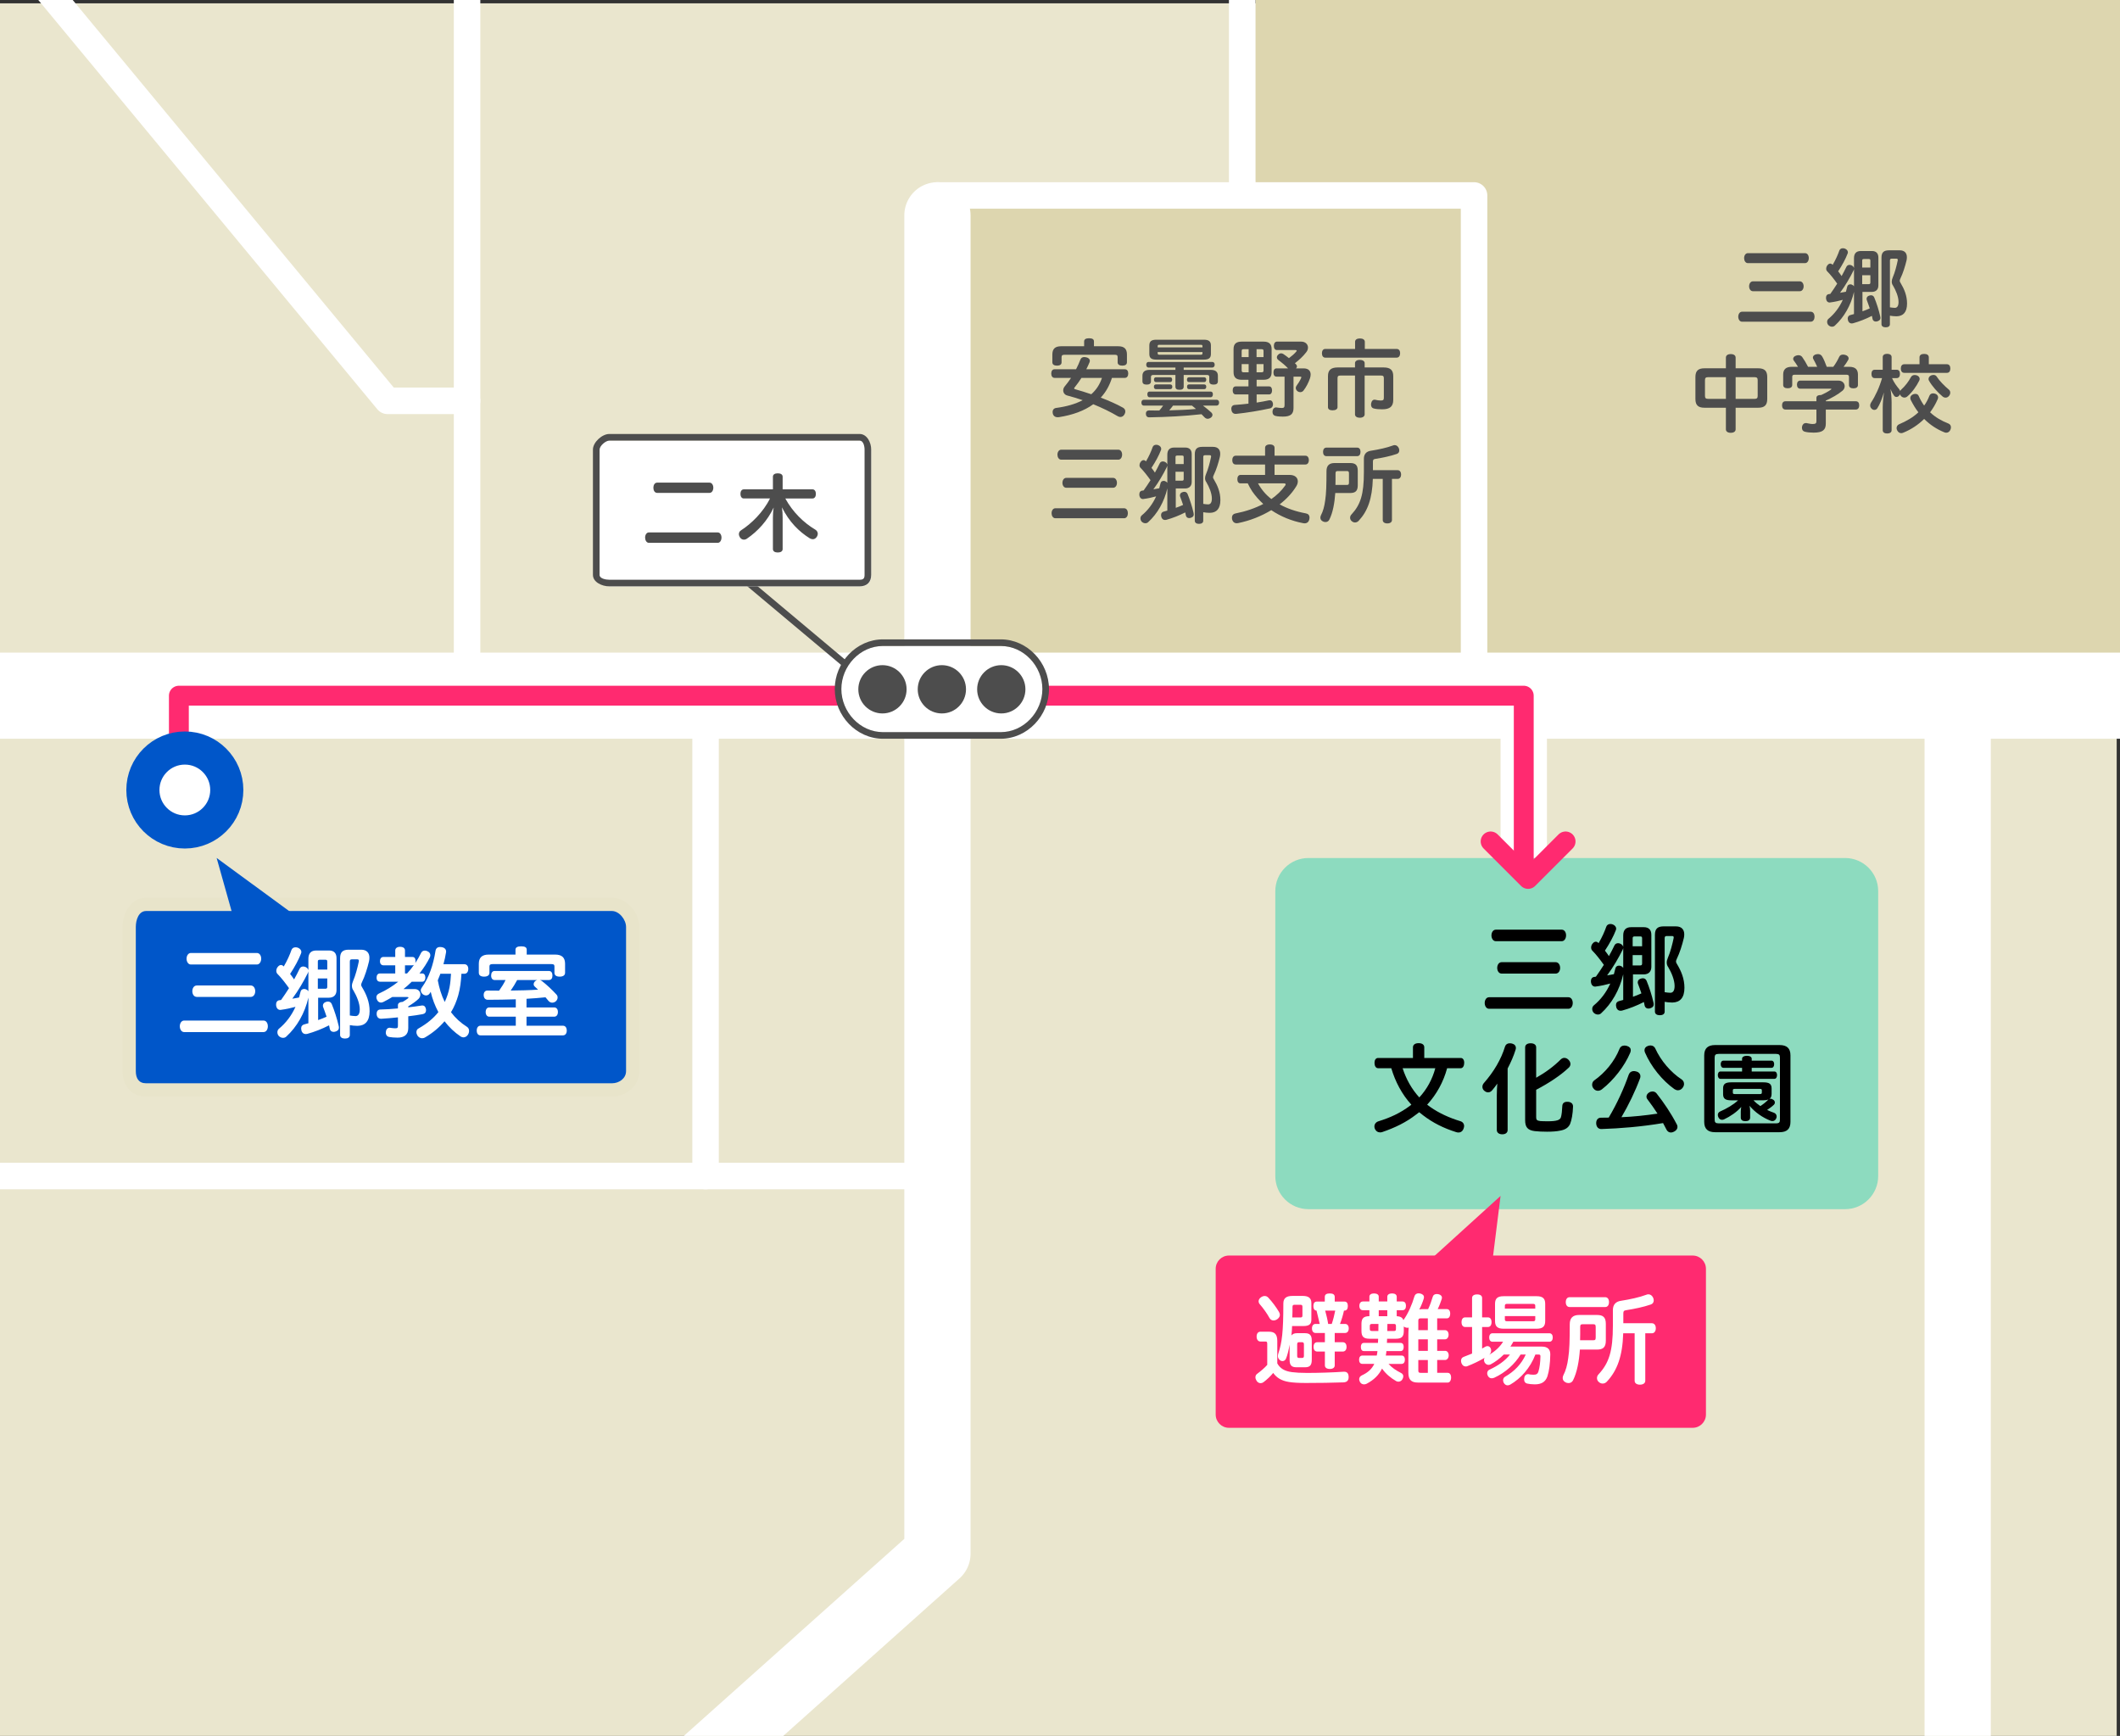 <?xml version="1.0" encoding="utf-8"?>
<!-- Generator: Adobe Illustrator 16.0.4, SVG Export Plug-In . SVG Version: 6.00 Build 0)  -->
<!DOCTYPE svg PUBLIC "-//W3C//DTD SVG 1.1//EN" "http://www.w3.org/Graphics/SVG/1.1/DTD/svg11.dtd">
<svg version="1.1" id="レイヤー_1" xmlns="http://www.w3.org/2000/svg" xmlns:xlink="http://www.w3.org/1999/xlink" x="0px"
	 y="0px" width="320px" height="262px" viewBox="0 0 320 262" enable-background="new 0 0 320 262" xml:space="preserve">
<rect x="0" y="0" width="320" height="262" fill="#333333" stroke="none"/>
<rect x="-0.5" y="0.5" fill="#EAE6CE" width="320" height="262"/>
<line fill="none" stroke="#FFFFFF" stroke-width="7" stroke-linecap="round" stroke-linejoin="round" stroke-miterlimit="10" x1="230" y1="104.5" x2="230" y2="137.5"/>
<g>
	<path fill="#DDD6AF" d="M191.417-2.697c-1.1,0.017-1.917,0.93-1.917,2.03V27c0,1.1,0.734,2.5,1.834,2.5H221c1.1,0,1.5,0.4,1.5,1.5
		v66.667c0,1.1,1.4,1.833,2.5,1.833h96.667c1.1,0,1.833-0.733,1.833-1.833V-2.667c0-1.1-0.774-1.987-1.875-1.97L191.417-2.697z"/>
</g>
<g>
	<path fill="#DDD6AF" d="M221.5,97.254c0,1.345-0.85,2.428-2.195,2.407l-71.55-1.146c-1.345-0.021-2.255-1.14-2.255-2.485V32.445
		c0-1.345,1.036-2.428,2.38-2.407l71.458,1.145c1.345,0.021,2.162,1.14,2.162,2.485V97.254z"/>
</g>
<g>
	<path fill="#0056C9" d="M95.5,161.5c0,1.657-1.343,3-3,3h-70c-1.657,0-3-1.343-3-3v-22c0-1.657,1.343-3,3-3h70c1.657,0,3,1.343,3,3
		V161.5z"/>
	<path fill="#E8E4CA" d="M92.368,137.5c1.1,0,2.132,1.31,2.132,2.409v21.75c0,1.1-1.032,1.841-2.132,1.841H22.051
		c-1.1,0-1.551-0.741-1.551-1.841v-21.75c0-1.1,0.451-2.409,1.551-2.409H92.5 M92.368,135.5H22.051
		c-2.206,0-3.551,2.203-3.551,4.409v21.75c0,2.206,1.345,3.841,3.551,3.841h70.317c2.206,0,4.132-1.635,4.132-3.841v-21.75
		C96.5,137.703,94.573,135.5,92.368,135.5L92.368,135.5z"/>
</g>
<g>
	<path fill="#FFFFFF" d="M27.8,155.773c-0.42,0-0.66-0.435-0.66-0.87c0-0.45,0.24-0.87,0.66-0.87H39.77c0.435,0,0.66,0.42,0.66,0.87
		c0,0.436-0.225,0.87-0.66,0.87H27.8z M28.82,145.574c-0.42,0-0.66-0.436-0.66-0.87c0-0.45,0.24-0.87,0.66-0.87h9.945
		c0.42,0,0.66,0.405,0.66,0.855c0,0.449-0.24,0.885-0.66,0.885H28.82z M29.705,150.464c-0.435,0-0.675-0.42-0.675-0.855
		c0-0.449,0.24-0.869,0.675-0.869h8.145c0.435,0,0.675,0.42,0.675,0.869c0,0.436-0.24,0.855-0.675,0.855H29.705z"/>
	<path fill="#FFFFFF" d="M46.55,150.568c-0.54,2.355-1.725,4.41-3.33,5.88c-0.135,0.136-0.315,0.195-0.495,0.195
		c-0.24,0-0.48-0.105-0.66-0.3c-0.135-0.165-0.195-0.36-0.195-0.54c0-0.21,0.075-0.405,0.24-0.54c1.035-0.855,1.89-1.965,2.49-3.3
		c-0.675,0.18-1.44,0.359-2.175,0.45c-0.03,0.015-0.075,0.015-0.105,0.015c-0.36,0-0.6-0.255-0.645-0.72c0-0.03,0-0.075,0-0.105
		c0-0.39,0.21-0.63,0.57-0.645l0.18-0.03c0.42-0.57,0.81-1.185,1.2-1.785c-0.555-0.779-1.17-1.574-1.74-2.145
		c-0.12-0.12-0.18-0.285-0.18-0.465c0-0.181,0.06-0.375,0.165-0.525c0.165-0.24,0.36-0.359,0.54-0.359c0.135,0,0.27,0.06,0.39,0.194
		l0.03,0.03c0.525-0.885,0.915-1.77,1.17-2.505c0.09-0.24,0.315-0.39,0.6-0.39c0.12,0,0.24,0.015,0.36,0.06
		c0.315,0.12,0.525,0.36,0.525,0.645c0,0.075-0.015,0.165-0.06,0.256c-0.315,0.84-0.93,1.994-1.635,3.06
		c0.21,0.27,0.42,0.54,0.6,0.825c0.3-0.54,0.585-1.08,0.825-1.59c0.105-0.24,0.315-0.36,0.555-0.36c0.12,0,0.24,0.03,0.375,0.09
		c0.225,0.12,0.375,0.285,0.405,0.48v-1.74c0-0.78,0.36-1.245,1.185-1.245h1.935c0.735,0,1.125,0.405,1.125,1.14v4.845
		c0,0.721-0.42,1.141-1.155,1.141h-1.62v3.375c0.435-0.15,0.855-0.315,1.275-0.511c-0.165-0.51-0.345-0.989-0.495-1.395
		c-0.045-0.09-0.06-0.18-0.06-0.27c0-0.271,0.18-0.48,0.45-0.556c0.12-0.045,0.225-0.06,0.33-0.06c0.255,0,0.45,0.135,0.555,0.375
		c0.39,0.93,0.81,2.25,1.035,3.255c0.03,0.12,0.045,0.21,0.045,0.3c0,0.255-0.12,0.435-0.405,0.555
		c-0.135,0.061-0.27,0.09-0.39,0.09c-0.285,0-0.495-0.149-0.57-0.42c-0.03-0.18-0.075-0.375-0.12-0.569
		c-1.05,0.54-2.205,0.989-3.285,1.29c-0.075,0.015-0.165,0.029-0.225,0.029c-0.3,0-0.555-0.165-0.66-0.54
		c-0.03-0.12-0.045-0.225-0.045-0.314c0-0.33,0.195-0.555,0.495-0.615c0.195-0.06,0.39-0.104,0.6-0.165V150.568z M46.55,146.594
		c-0.015,0.09-0.045,0.18-0.09,0.271c-0.6,1.215-1.395,2.595-2.34,3.869c0.33-0.06,0.675-0.104,1.02-0.18
		c0.075-0.285,0.15-0.57,0.225-0.87c0.06-0.285,0.285-0.42,0.555-0.42c0.09,0,0.18,0.015,0.27,0.061
		c0.165,0.06,0.285,0.165,0.36,0.284V146.594z M49.4,146.339v-1.215c0-0.21-0.09-0.271-0.285-0.271H48.29
		c-0.225,0-0.315,0.061-0.315,0.271v1.215H49.4z M49.1,149.233c0.21,0,0.3-0.074,0.3-0.284v-1.275h-1.425v1.56H49.1z
		 M52.805,156.209c0,0.359-0.3,0.539-0.735,0.539c-0.42,0-0.735-0.18-0.735-0.539v-11.595c0-0.931,0.42-1.275,1.305-1.275h1.875
		c0.84,0,1.245,0.48,1.245,1.2c0,0.18-0.015,0.36-0.06,0.555c-0.24,1.021-0.63,2.265-1.065,3.15c-0.075,0.165-0.12,0.285-0.12,0.39
		c0,0.12,0.045,0.24,0.15,0.39c0.63,1.051,1.125,2.205,1.125,3.585c0,1.53-0.69,2.19-1.785,2.22c-0.045,0-0.075,0-0.12,0
		c-0.375,0-0.735-0.045-1.08-0.104V156.209z M52.805,153.269c0.315,0.045,0.57,0.09,0.855,0.09c0.36,0,0.645-0.255,0.645-1.02
		c0-0.915-0.465-2.01-0.96-2.85c-0.15-0.195-0.225-0.436-0.225-0.69c0-0.225,0.06-0.465,0.165-0.705
		c0.39-0.899,0.69-2.085,0.87-2.955c0.015-0.045,0.015-0.09,0.015-0.12c0-0.165-0.075-0.225-0.255-0.225H53.12
		c-0.225,0-0.315,0.075-0.315,0.345V153.269z"/>
	<path fill="#FFFFFF" d="M59.21,150.479c-0.42,0.255-0.84,0.495-1.29,0.72c-0.135,0.075-0.27,0.12-0.405,0.12
		c-0.24,0-0.45-0.12-0.585-0.375c-0.075-0.149-0.12-0.284-0.12-0.42c0-0.239,0.135-0.449,0.39-0.569
		c1.08-0.495,2.055-1.096,2.91-1.785h-2.745c-0.345,0-0.525-0.24-0.525-0.6c0-0.391,0.18-0.646,0.525-0.646h2.295v-1.229h-1.785
		c-0.33,0-0.525-0.256-0.525-0.615c0-0.39,0.195-0.646,0.525-0.646h1.785v-0.975c0-0.36,0.3-0.555,0.735-0.555
		c0.45,0,0.735,0.194,0.735,0.555v0.975h1.125c0.33,0,0.465,0.256,0.465,0.615c0,0.12-0.015,0.226-0.03,0.3
		c0.315-0.479,0.615-0.989,0.87-1.529c0.12-0.226,0.315-0.346,0.57-0.346c0.12,0,0.24,0.03,0.375,0.091
		c0.3,0.119,0.45,0.345,0.45,0.6c0,0.09-0.015,0.195-0.06,0.3c-0.42,0.855-0.96,1.68-1.575,2.46h0.435
		c0.285,0,0.45,0.271,0.45,0.615c0,0.359-0.165,0.63-0.45,0.63H62.15c-0.39,0.39-0.81,0.765-1.245,1.109h1.68
		c0.555,0,0.87,0.391,0.87,0.811c0,0.225-0.09,0.465-0.27,0.66c-0.42,0.404-0.99,0.795-1.56,1.14v0.15
		c0.72-0.075,1.395-0.181,1.995-0.271c0.045-0.015,0.09-0.015,0.135-0.015c0.285,0,0.48,0.194,0.54,0.555
		c0.015,0.045,0.015,0.09,0.015,0.15c0,0.33-0.18,0.555-0.54,0.614c-0.66,0.12-1.38,0.226-2.145,0.315v1.785
		c0,1.005-0.615,1.439-1.62,1.439c-0.495,0-0.96-0.045-1.275-0.104c-0.255-0.045-0.495-0.255-0.495-0.66c0-0.045,0-0.09,0.015-0.135
		c0.045-0.42,0.315-0.601,0.57-0.601c0.03,0,0.06,0,0.09,0.016c0.225,0.029,0.465,0.074,0.72,0.074c0.375,0,0.435-0.06,0.435-0.435
		v-1.215c-0.855,0.09-1.71,0.165-2.505,0.21c0,0-0.015,0-0.03,0c-0.375,0-0.63-0.21-0.675-0.646c0-0.045,0-0.09,0-0.119
		c0-0.391,0.195-0.615,0.54-0.63c0.84-0.016,1.755-0.075,2.67-0.165v-0.511c0-0.284,0.3-0.465,0.72-0.479
		c0.33-0.195,0.63-0.39,0.81-0.54c0.045-0.045,0.06-0.075,0.06-0.105c0-0.06-0.075-0.09-0.195-0.09H59.21z M61.445,146.924
		c0.375-0.405,0.735-0.84,1.05-1.305c-0.06,0.045-0.15,0.075-0.24,0.075H61.13v1.229H61.445z M69.649,146.969
		c-0.06,1.11-0.18,2.19-0.48,3.255c-0.255,0.885-0.615,1.771-1.095,2.55c0.66,0.87,1.455,1.605,2.43,2.22
		c0.21,0.136,0.3,0.36,0.3,0.601c0,0.194-0.06,0.405-0.18,0.585c-0.165,0.255-0.42,0.39-0.675,0.39c-0.135,0-0.285-0.045-0.42-0.135
		c-0.915-0.615-1.74-1.396-2.43-2.295c-0.795,0.93-1.755,1.74-2.895,2.415c-0.165,0.104-0.33,0.149-0.495,0.149
		c-0.255,0-0.51-0.135-0.69-0.39c-0.105-0.18-0.165-0.36-0.165-0.525c0-0.239,0.105-0.465,0.33-0.569
		c1.245-0.705,2.235-1.515,2.985-2.46c-0.51-0.96-0.915-1.995-1.155-3.06c-0.06,0.104-0.12,0.18-0.165,0.255
		c-0.135,0.194-0.33,0.285-0.54,0.285c-0.165,0-0.33-0.061-0.495-0.181c-0.195-0.165-0.3-0.375-0.3-0.585
		c0-0.149,0.06-0.3,0.165-0.435c1.065-1.47,1.725-3.42,2.055-5.505c0.06-0.42,0.315-0.601,0.69-0.601c0.06,0,0.135,0,0.21,0.016
		c0.45,0.06,0.705,0.314,0.705,0.675c0,0.045,0,0.09-0.015,0.135c-0.09,0.585-0.225,1.17-0.39,1.771h3.15
		c0.375,0,0.6,0.284,0.6,0.705c0,0.42-0.21,0.734-0.57,0.734H69.649z M66.47,146.969c-0.015,0.061-0.045,0.12-0.06,0.165
		c-0.105,0.285-0.21,0.555-0.33,0.825c0.21,1.125,0.54,2.25,1.05,3.27c0.33-0.705,0.57-1.425,0.72-2.189
		c0.135-0.69,0.18-1.365,0.225-2.07H66.47z"/>
	<path fill="#FFFFFF" d="M74.66,147.914c-0.33,0-0.525-0.255-0.525-0.675s0.195-0.69,0.525-0.69h8.189c0.36,0,0.54,0.271,0.54,0.69
		s-0.18,0.675-0.54,0.675h-1.38c0.12,0.03,0.24,0.075,0.345,0.165c0.69,0.524,1.575,1.364,2.175,2.024
		c0.12,0.12,0.18,0.285,0.18,0.45c0,0.21-0.105,0.435-0.3,0.6c-0.165,0.12-0.345,0.181-0.51,0.181c-0.21,0-0.405-0.09-0.555-0.255
		c-0.135-0.181-0.3-0.36-0.465-0.556c-0.945,0.105-1.905,0.165-2.865,0.226v1.305h4.185c0.345,0,0.555,0.27,0.555,0.69
		c0,0.42-0.21,0.704-0.555,0.704h-4.185v1.365h5.505c0.36,0,0.57,0.3,0.57,0.735c0,0.42-0.21,0.72-0.57,0.72H72.515
		c-0.345,0-0.555-0.285-0.555-0.72c0-0.436,0.21-0.735,0.555-0.735h5.34v-1.365H73.85c-0.33,0-0.54-0.284-0.54-0.704
		c0-0.421,0.21-0.69,0.54-0.69h4.005v-1.229c-1.44,0.045-2.865,0.074-4.215,0.074c-0.405,0-0.63-0.285-0.63-0.734
		c0-0.391,0.21-0.66,0.555-0.66c0.585,0.015,1.185,0.015,1.77,0.015c0.36-0.51,0.705-1.035,0.975-1.604H74.66z M83.78,144.074
		c1.065,0,1.515,0.479,1.515,1.395v1.351c0,0.39-0.315,0.585-0.81,0.585c-0.51,0-0.795-0.195-0.795-0.585v-0.96
		c0-0.271-0.135-0.346-0.45-0.346h-8.895c-0.3,0-0.465,0.075-0.465,0.346v0.96c0,0.39-0.315,0.585-0.81,0.585
		c-0.495,0-0.795-0.195-0.795-0.585v-1.351c0-0.915,0.45-1.395,1.5-1.395h4.035v-0.735c0-0.345,0.285-0.51,0.855-0.51
		c0.585,0,0.84,0.165,0.84,0.51v0.735H83.78z M78.065,147.914c-0.3,0.555-0.615,1.08-0.975,1.59c1.38-0.015,2.76-0.045,4.125-0.135
		c-0.165-0.165-0.345-0.33-0.51-0.48c-0.105-0.09-0.15-0.21-0.15-0.345c0-0.165,0.09-0.36,0.27-0.495
		c0.09-0.075,0.195-0.12,0.3-0.135H78.065z"/>
</g>
<polygon fill="#0056C9" points="35.7,140.159 32.7,129.493 47.95,140.658 "/>
<line fill="none" stroke="#FFFFFF" stroke-width="4" stroke-linecap="round" stroke-linejoin="round" stroke-miterlimit="10" x1="70.5" y1="105.5" x2="70.5" y2="-11.5"/>
<polyline fill="none" stroke="#FFFFFF" stroke-width="4" stroke-linecap="round" stroke-linejoin="round" stroke-miterlimit="10" points="
	70.5,60.5 58.5,60.5 1.75,-8 "/>
<polyline fill="none" stroke="#FFFFFF" stroke-width="10" stroke-linecap="round" stroke-linejoin="round" stroke-miterlimit="10" points="
	99,272.48 141.5,234.5 141.5,32.5 "/>
<line fill="none" stroke="#FFFFFF" stroke-width="13" stroke-linecap="round" stroke-linejoin="round" stroke-miterlimit="10" x1="-2.5" y1="105" x2="361.5" y2="105"/>
<polyline fill="none" stroke="#FFFFFF" stroke-width="4" stroke-linecap="round" stroke-linejoin="round" stroke-miterlimit="10" points="
	141.5,29.5 222.5,29.5 222.5,99.5 "/>
<line fill="none" stroke="#FFFFFF" stroke-width="4" stroke-linecap="round" stroke-linejoin="round" stroke-miterlimit="10" x1="187.5" y1="27.5" x2="187.5" y2="-12.5"/>
<g>
	<path fill="#8DDBBF" d="M283.5,177.5c0,2.762-2.238,5-5,5h-81c-2.762,0-5-2.238-5-5v-43c0-2.762,2.238-5,5-5h81
		c2.762,0,5,2.238,5,5V177.5z"/>
</g>
<line fill="none" stroke="#FFFFFF" stroke-width="10" stroke-linecap="round" stroke-linejoin="round" stroke-miterlimit="10" x1="295.5" y1="105.5" x2="295.5" y2="270.5"/>
<line fill="none" stroke="#FFFFFF" stroke-width="4" stroke-linecap="round" stroke-linejoin="round" stroke-miterlimit="10" x1="-11.5" y1="177.5" x2="140.5" y2="177.5"/>
<line fill="none" stroke="#FFFFFF" stroke-width="4" stroke-linecap="round" stroke-linejoin="round" stroke-miterlimit="10" x1="106.5" y1="177.5" x2="106.5" y2="103.5"/>
<g>
	<path d="M224.766,152.255c-0.421,0-0.66-0.435-0.66-0.87c0-0.45,0.239-0.87,0.66-0.87h11.969c0.436,0,0.66,0.42,0.66,0.87
		c0,0.436-0.225,0.87-0.66,0.87H224.766z M225.785,142.056c-0.42,0-0.66-0.436-0.66-0.87c0-0.45,0.24-0.87,0.66-0.87h9.944
		c0.42,0,0.66,0.405,0.66,0.855c0,0.449-0.24,0.885-0.66,0.885H225.785z M226.67,146.945c-0.436,0-0.675-0.42-0.675-0.855
		c0-0.449,0.239-0.869,0.675-0.869h8.145c0.436,0,0.675,0.42,0.675,0.869c0,0.436-0.239,0.855-0.675,0.855H226.67z"/>
	<path d="M245.015,147.05c-0.54,2.355-1.725,4.41-3.329,5.88c-0.136,0.136-0.315,0.195-0.496,0.195c-0.239,0-0.479-0.105-0.66-0.3
		c-0.135-0.165-0.194-0.36-0.194-0.54c0-0.21,0.075-0.405,0.24-0.54c1.034-0.855,1.89-1.965,2.489-3.3
		c-0.675,0.18-1.439,0.359-2.174,0.45c-0.031,0.015-0.076,0.015-0.105,0.015c-0.36,0-0.6-0.255-0.645-0.72c0-0.03,0-0.075,0-0.105
		c0-0.39,0.209-0.63,0.569-0.645l0.181-0.03c0.42-0.57,0.809-1.185,1.199-1.785c-0.555-0.779-1.17-1.574-1.74-2.145
		c-0.119-0.12-0.18-0.285-0.18-0.465c0-0.181,0.061-0.375,0.165-0.525c0.165-0.24,0.36-0.359,0.54-0.359
		c0.135,0,0.27,0.06,0.391,0.194l0.029,0.03c0.525-0.885,0.915-1.77,1.17-2.505c0.09-0.24,0.314-0.39,0.6-0.39
		c0.121,0,0.24,0.015,0.36,0.06c0.315,0.12,0.524,0.36,0.524,0.645c0,0.075-0.014,0.165-0.06,0.256
		c-0.315,0.84-0.93,1.994-1.635,3.06c0.21,0.27,0.42,0.54,0.601,0.825c0.299-0.54,0.584-1.08,0.824-1.59
		c0.105-0.24,0.314-0.36,0.555-0.36c0.121,0,0.24,0.03,0.375,0.09c0.226,0.12,0.375,0.285,0.405,0.48v-1.74
		c0-0.78,0.36-1.245,1.185-1.245h1.936c0.734,0,1.125,0.405,1.125,1.14v4.845c0,0.721-0.42,1.141-1.155,1.141h-1.62v3.375
		c0.436-0.15,0.855-0.315,1.275-0.511c-0.165-0.51-0.346-0.989-0.495-1.395c-0.045-0.09-0.06-0.18-0.06-0.27
		c0-0.271,0.18-0.48,0.449-0.556c0.121-0.045,0.226-0.06,0.33-0.06c0.256,0,0.45,0.135,0.555,0.375
		c0.391,0.93,0.811,2.25,1.035,3.255c0.03,0.12,0.045,0.21,0.045,0.3c0,0.255-0.119,0.435-0.404,0.555
		c-0.135,0.061-0.27,0.09-0.391,0.09c-0.285,0-0.494-0.149-0.569-0.42c-0.03-0.18-0.075-0.375-0.12-0.569
		c-1.051,0.54-2.205,0.989-3.285,1.29c-0.074,0.015-0.165,0.029-0.225,0.029c-0.301,0-0.555-0.165-0.66-0.54
		c-0.029-0.12-0.045-0.225-0.045-0.314c0-0.33,0.195-0.555,0.495-0.615c0.194-0.06,0.39-0.104,0.6-0.165V147.05z M245.015,143.075
		c-0.015,0.09-0.045,0.18-0.09,0.271c-0.601,1.215-1.396,2.595-2.34,3.869c0.33-0.06,0.675-0.104,1.021-0.18
		c0.074-0.285,0.149-0.57,0.225-0.87c0.06-0.285,0.285-0.42,0.555-0.42c0.09,0,0.18,0.015,0.27,0.061
		c0.166,0.06,0.285,0.165,0.36,0.284V143.075z M247.865,142.82v-1.215c0-0.21-0.09-0.271-0.285-0.271h-0.825
		c-0.226,0-0.315,0.061-0.315,0.271v1.215H247.865z M247.564,145.715c0.211,0,0.301-0.074,0.301-0.284v-1.275h-1.426v1.56H247.564z
		 M251.27,152.69c0,0.359-0.3,0.539-0.734,0.539c-0.42,0-0.735-0.18-0.735-0.539v-11.595c0-0.931,0.42-1.275,1.305-1.275h1.875
		c0.84,0,1.245,0.48,1.245,1.2c0,0.18-0.016,0.36-0.061,0.555c-0.24,1.021-0.629,2.265-1.064,3.15
		c-0.075,0.165-0.12,0.285-0.12,0.39c0,0.12,0.045,0.24,0.149,0.39c0.631,1.051,1.125,2.205,1.125,3.585
		c0,1.53-0.689,2.19-1.784,2.22c-0.046,0-0.075,0-0.12,0c-0.375,0-0.734-0.045-1.08-0.104V152.69z M251.27,149.75
		c0.314,0.045,0.57,0.09,0.855,0.09c0.359,0,0.645-0.255,0.645-1.02c0-0.915-0.465-2.01-0.96-2.85
		c-0.149-0.195-0.226-0.436-0.226-0.69c0-0.225,0.061-0.465,0.166-0.705c0.39-0.899,0.689-2.085,0.869-2.955
		c0.016-0.045,0.016-0.09,0.016-0.12c0-0.165-0.075-0.225-0.256-0.225h-0.795c-0.225,0-0.314,0.075-0.314,0.345V149.75z"/>
	<path d="M218.435,161.226c-0.556,2.055-1.575,3.93-3.015,5.505c0.164,0.135,0.33,0.255,0.51,0.375
		c1.305,0.915,2.865,1.619,4.5,2.114c0.359,0.105,0.57,0.391,0.57,0.735c0,0.104-0.031,0.225-0.076,0.36
		c-0.135,0.42-0.435,0.614-0.779,0.614c-0.12,0-0.24-0.015-0.359-0.06c-1.861-0.585-3.496-1.396-4.98-2.535
		c-0.195-0.149-0.391-0.314-0.585-0.465c-0.149,0.12-0.315,0.24-0.479,0.36c-1.516,1.17-3.15,1.965-5.07,2.624
		c-0.12,0.046-0.24,0.061-0.346,0.061c-0.344,0-0.645-0.18-0.809-0.57c-0.046-0.12-0.061-0.225-0.061-0.33
		c0-0.359,0.24-0.659,0.615-0.779c1.709-0.525,3.27-1.215,4.814-2.385c0.045-0.03,0.105-0.075,0.15-0.12
		c-1.426-1.561-2.43-3.48-3.03-5.505h-1.995c-0.345,0-0.54-0.36-0.54-0.811c0-0.42,0.195-0.734,0.54-0.734h5.266v-1.605
		c0-0.375,0.299-0.63,0.854-0.63c0.569,0,0.854,0.255,0.854,0.63v1.605h5.505c0.33,0,0.525,0.3,0.525,0.734
		c0,0.45-0.195,0.811-0.525,0.811H218.435z M211.715,161.226c0.525,1.635,1.365,3.149,2.52,4.409
		c1.155-1.244,1.98-2.774,2.415-4.409H211.715z"/>
	<path d="M225.936,165.215c0-0.54,0.029-1.109,0.074-1.665c-0.24,0.346-0.494,0.676-0.75,0.976c-0.18,0.225-0.404,0.345-0.63,0.345
		c-0.194,0-0.405-0.075-0.601-0.255c-0.18-0.15-0.27-0.36-0.27-0.585c0-0.195,0.075-0.405,0.24-0.585
		c1.484-1.695,2.58-3.54,3.18-5.505c0.105-0.3,0.346-0.479,0.705-0.479c0.105,0,0.225,0.015,0.359,0.045
		c0.375,0.104,0.57,0.345,0.57,0.659c0,0.105-0.015,0.21-0.06,0.315c-0.271,0.87-0.675,1.814-1.185,2.79v9.284
		c0,0.405-0.315,0.646-0.811,0.646c-0.48,0-0.824-0.24-0.824-0.646V165.215z M231.875,168.635c0,0.36,0.104,0.511,0.629,0.57
		c0.285,0.015,0.631,0.03,1.125,0.03c0.631,0,1.125-0.045,1.41-0.136c0.285-0.074,0.496-0.225,0.57-0.465
		c0.12-0.39,0.18-1.035,0.21-1.694c0.015-0.42,0.285-0.646,0.72-0.646c0.045,0,0.075,0,0.121,0c0.465,0.03,0.795,0.271,0.779,0.735
		c-0.03,1.05-0.21,2.04-0.436,2.595c-0.254,0.57-0.734,0.885-1.484,1.02c-0.555,0.12-1.245,0.165-1.995,0.165
		c-0.72,0-1.35-0.029-1.875-0.09c-1.065-0.135-1.439-0.6-1.439-1.649v-10.995c0-0.39,0.329-0.614,0.825-0.614
		c0.51,0,0.84,0.225,0.84,0.614v4.59c1.41-0.795,2.654-1.71,3.72-2.774c0.165-0.15,0.345-0.226,0.524-0.226
		c0.24,0,0.45,0.105,0.631,0.285c0.194,0.195,0.299,0.42,0.299,0.646c0,0.21-0.104,0.435-0.33,0.614
		c-1.17,1.096-2.864,2.235-4.844,3.271V168.635z"/>
	<path d="M245.195,157.806c0.119,0,0.254,0.015,0.39,0.06c0.39,0.12,0.569,0.346,0.569,0.646c0,0.104-0.029,0.225-0.074,0.359
		c-0.87,2.056-2.506,4.155-4.275,5.535c-0.195,0.15-0.404,0.225-0.615,0.225c-0.239,0-0.479-0.104-0.66-0.345
		c-0.149-0.18-0.209-0.375-0.209-0.57c0-0.27,0.119-0.51,0.33-0.659c1.604-1.125,3.06-2.865,3.81-4.771
		C244.58,157.971,244.85,157.806,245.195,157.806z M248.705,165.965c-0.121-0.135-0.181-0.3-0.181-0.449
		c0-0.24,0.15-0.48,0.405-0.631c0.165-0.104,0.345-0.149,0.51-0.149c0.225,0,0.45,0.09,0.615,0.3
		c1.109,1.41,2.175,2.985,3.029,4.635c0.09,0.135,0.121,0.285,0.121,0.42c0,0.271-0.166,0.525-0.511,0.705
		c-0.165,0.09-0.33,0.135-0.479,0.135c-0.285,0-0.541-0.165-0.676-0.449c-0.164-0.33-0.33-0.646-0.51-0.976
		c-3.27,0.555-6.524,0.811-9.299,0.9c-0.016,0-0.016,0-0.031,0c-0.434,0-0.749-0.315-0.764-0.87c0-0.016,0-0.03,0-0.03
		c0-0.495,0.284-0.81,0.705-0.81c0.389,0,0.779,0,1.184-0.016c1.261-2.114,2.295-4.395,3.016-6.465
		c0.12-0.345,0.404-0.555,0.795-0.555c0.09,0,0.195,0.016,0.3,0.045c0.45,0.09,0.675,0.405,0.675,0.735
		c0,0.104-0.015,0.195-0.045,0.285c-0.72,1.949-1.74,4.064-2.82,5.895c1.83-0.075,3.646-0.271,5.445-0.54
		C249.725,167.36,249.215,166.641,248.705,165.965z M249.125,157.79c0.33,0,0.6,0.165,0.734,0.466
		c0.825,1.829,2.325,3.584,3.975,4.664c0.226,0.15,0.36,0.405,0.36,0.676c0,0.18-0.06,0.375-0.194,0.555
		c-0.181,0.27-0.451,0.405-0.721,0.405c-0.18,0-0.359-0.061-0.525-0.165c-1.859-1.32-3.539-3.405-4.454-5.535
		c-0.045-0.12-0.075-0.225-0.075-0.345c0-0.285,0.165-0.525,0.51-0.646C248.869,157.82,249.004,157.79,249.125,157.79z"/>
	<path d="M268.609,157.73c1.096,0,1.65,0.48,1.65,1.56v10.035c0,1.08-0.555,1.56-1.65,1.56h-9.72c-1.079,0-1.649-0.479-1.649-1.56
		V159.29c0-1.079,0.57-1.56,1.649-1.56H268.609z M259.43,159.065c-0.48,0-0.615,0.15-0.615,0.57v9.345
		c0,0.42,0.135,0.569,0.615,0.569h8.64c0.479,0,0.601-0.149,0.601-0.569v-9.345c0-0.42-0.121-0.57-0.601-0.57H259.43z
		 M264.41,161.721h3.42c0.27,0,0.404,0.255,0.404,0.54c0,0.3-0.135,0.569-0.404,0.569h-8.145c-0.256,0-0.391-0.27-0.391-0.569
		c0-0.285,0.135-0.54,0.391-0.54h3.27v-0.556h-2.82c-0.255,0-0.404-0.239-0.404-0.555c0-0.3,0.149-0.525,0.404-0.525h2.82v-0.3
		c0-0.255,0.285-0.435,0.72-0.435c0.45,0,0.735,0.18,0.735,0.435v0.3h3c0.239,0,0.389,0.226,0.389,0.525
		c0,0.315-0.149,0.555-0.389,0.555h-3V161.721z M267.41,165.11c0,0.359-0.105,0.6-0.315,0.75c0.045-0.016,0.09-0.03,0.149-0.03
		c0.135,0,0.285,0.061,0.436,0.165c0.15,0.105,0.225,0.255,0.225,0.42c0,0.105-0.045,0.226-0.135,0.315
		c-0.314,0.3-0.675,0.555-1.035,0.795c0.346,0.165,0.705,0.314,1.064,0.435c0.24,0.105,0.375,0.315,0.375,0.555
		c0,0.075-0.014,0.165-0.059,0.271c-0.105,0.27-0.33,0.42-0.586,0.42c-0.09,0-0.195-0.015-0.285-0.06
		c-1.17-0.45-2.354-1.275-3.164-2.25c0.045,0.239,0.09,0.465,0.09,0.75v1.034c0,0.36-0.27,0.54-0.705,0.54
		c-0.45,0-0.705-0.18-0.705-0.54v-0.915c0-0.239,0.029-0.465,0.075-0.689c-0.705,0.78-1.65,1.425-2.61,1.875
		c-0.105,0.045-0.195,0.06-0.3,0.06c-0.226,0-0.435-0.12-0.555-0.404c-0.046-0.105-0.075-0.226-0.075-0.33
		c0-0.21,0.105-0.405,0.33-0.511c0.99-0.435,2.01-1.02,2.73-1.694h-1.035c-0.855,0-1.23-0.226-1.23-0.93v-0.87
		c0-0.69,0.375-0.915,1.23-0.915h4.844c0.871,0,1.246,0.225,1.246,0.915V165.11z M261.845,164.346c-0.21,0-0.285,0.06-0.285,0.21
		v0.345c0,0.165,0.075,0.225,0.285,0.225h3.81c0.211,0,0.285-0.06,0.285-0.225v-0.345c0-0.15-0.074-0.21-0.285-0.21H261.845z
		 M264.68,166.07c0.3,0.33,0.66,0.615,1.035,0.87c0.42-0.271,0.854-0.615,1.17-0.945c0.015-0.015,0.029-0.03,0.045-0.045
		c-0.195,0.075-0.45,0.12-0.78,0.12H264.68z"/>
</g>
<line fill="#FFFFFF" stroke="#4D4D4D" stroke-miterlimit="10" x1="113" y1="88" x2="128.5" y2="101"/>
<g>
	<path fill="#FFFFFF" d="M131.5,87c0,0.829-0.671,1.5-1.5,1.5H92c-0.829,0-1.5-0.671-1.5-1.5V68c0-0.829,0.671-1.5,1.5-1.5h38
		c0.829,0,1.5,0.671,1.5,1.5V87z"/>
	<path fill="#4D4D4D" d="M129.751,66.5c0.551,0,0.749,0.805,0.749,1.356V86.77c0,0.551-0.198,0.73-0.749,0.73H91.972
		c-0.551,0-1.472-0.179-1.472-0.73V67.856c0-0.551,0.92-1.356,1.472-1.356H129.5 M129.751,65.5H91.972
		c-1.1,0-2.472,1.256-2.472,2.356V86.77c0,1.1,1.372,1.73,2.472,1.73h37.779c1.1,0,1.749-0.63,1.749-1.73V67.856
		C131.5,66.756,130.851,65.5,129.751,65.5L129.751,65.5z"/>
</g>
<g>
	<path fill="#4D4D4D" d="M97.946,81.931c-0.364,0-0.572-0.402-0.572-0.793c0-0.39,0.208-0.78,0.572-0.78h10.387
		c0.364,0,0.572,0.391,0.572,0.78c0,0.391-0.208,0.793-0.572,0.793H97.946z M99.194,74.391c-0.377,0-0.572-0.377-0.572-0.78
		c0-0.39,0.195-0.767,0.572-0.767h7.904c0.364,0,0.572,0.377,0.572,0.767c0,0.403-0.208,0.78-0.572,0.78H99.194z"/>
	<path fill="#4D4D4D" d="M122.646,73.858c0.325,0,0.507,0.299,0.507,0.689c0,0.39-0.182,0.688-0.507,0.688h-4.108
		c1.092,2.016,2.756,3.653,4.511,4.693c0.247,0.144,0.39,0.377,0.39,0.638c0,0.143-0.039,0.285-0.13,0.429
		c-0.156,0.26-0.377,0.39-0.624,0.39c-0.156,0-0.312-0.052-0.468-0.143c-1.586-0.988-3.094-2.457-4.186-4.667
		c0.078,0.559,0.104,1.026,0.104,1.586v4.706c0,0.338-0.286,0.52-0.741,0.52c-0.442,0-0.728-0.182-0.728-0.52v-4.706
		c0-0.455,0.026-1.001,0.117-1.561c-0.936,1.989-2.405,3.588-4.03,4.693c-0.143,0.104-0.312,0.156-0.468,0.156
		c-0.221,0-0.429-0.104-0.585-0.325c-0.104-0.169-0.169-0.338-0.169-0.507c0-0.234,0.104-0.442,0.338-0.585
		c1.508-0.962,3.341-2.73,4.355-4.798h-3.952c-0.325,0-0.507-0.299-0.507-0.688c0-0.391,0.182-0.689,0.507-0.689h4.394v-1.911
		c0-0.325,0.286-0.507,0.728-0.507c0.455,0,0.741,0.182,0.741,0.507v1.911H122.646z"/>
</g>
<g>
	<g>
		<path fill="#FF2A70" d="M257.5,213.5c0,1.104-0.896,2-2,2h-70c-1.104,0-2-0.896-2-2v-22c0-1.104,0.896-2,2-2h70
			c1.104,0,2,0.896,2,2V213.5z"/>
	</g>
	<g>
		<path fill="#FFFFFF" d="M191.283,202.854c0-0.301-0.06-0.375-0.254-0.375h-0.766c-0.359,0-0.585-0.301-0.585-0.75
			c0-0.465,0.226-0.736,0.585-0.736h1.26c0.916,0,1.275,0.42,1.275,1.41v3.375c0.42,0.75,1.08,1.17,2.22,1.32
			c0.569,0.074,1.319,0.119,2.265,0.119c1.771,0,3.96-0.074,5.49-0.18c0.045,0,0.074,0,0.12,0c0.45,0,0.659,0.256,0.675,0.766
			c0,0.016,0,0.029,0,0.045c0,0.494-0.24,0.766-0.766,0.795c-1.5,0.061-3.93,0.09-5.684,0.09c-1.051,0-1.936-0.045-2.551-0.15
			c-1.185-0.18-1.904-0.689-2.385-1.365c-0.375,0.465-0.96,1.021-1.484,1.41c-0.135,0.09-0.271,0.135-0.42,0.135
			c-0.226,0-0.465-0.119-0.615-0.375c-0.105-0.18-0.165-0.344-0.165-0.51c0-0.225,0.09-0.42,0.3-0.555
			c0.48-0.359,1.08-0.855,1.484-1.32V202.854z M190.895,195.607c0.209,0,0.389,0.076,0.539,0.24c0.6,0.631,1.215,1.471,1.62,2.16
			c0.09,0.15,0.136,0.301,0.136,0.449c0,0.24-0.136,0.467-0.406,0.66c-0.18,0.121-0.375,0.182-0.555,0.182
			c-0.24,0-0.465-0.121-0.6-0.361c-0.375-0.689-0.96-1.5-1.471-2.084c-0.119-0.135-0.18-0.301-0.18-0.451
			c0-0.209,0.12-0.434,0.36-0.6C190.52,195.668,190.714,195.607,190.895,195.607z M195.033,200.139
			c-0.015,0.479-0.045,0.975-0.104,1.424c0.181-0.24,0.465-0.344,0.84-0.344h1.2c0.734,0,1.035,0.299,1.035,1.123v2.881
			c0,0.855-0.301,1.141-1.035,1.141h-1.26c-0.75,0-1.051-0.285-1.051-1.141v-2.279c-0.135,0.795-0.33,1.619-0.555,2.145
			c-0.105,0.209-0.3,0.344-0.525,0.344c-0.135,0-0.27-0.045-0.389-0.148c-0.211-0.18-0.301-0.391-0.301-0.615
			c0-0.135,0.03-0.27,0.075-0.42c0.54-1.605,0.75-3.225,0.75-7.516c0-0.809,0.465-1.139,1.364-1.139h1.576
			c0.869,0,1.289,0.33,1.289,1.08v2.488c0,0.721-0.345,0.977-1.215,0.977H195.033z M196.264,198.848c0.225,0,0.33-0.061,0.33-0.27
			v-1.365c0-0.225-0.105-0.285-0.33-0.285h-0.84c-0.24,0-0.33,0.076-0.33,0.314c0,0.436,0,1.051-0.03,1.605H196.264z
			 M195.799,204.652c0,0.225,0.09,0.301,0.27,0.301h0.465c0.195,0,0.285-0.076,0.285-0.301v-1.754c0-0.227-0.09-0.316-0.285-0.316
			h-0.465c-0.18,0-0.27,0.09-0.27,0.316V204.652z M203.028,199.822c0.345,0,0.556,0.256,0.556,0.676s-0.211,0.689-0.556,0.689h-1.56
			v1.395h1.199c0.375,0,0.586,0.271,0.586,0.705c0,0.436-0.211,0.705-0.586,0.705h-1.199v2.086c0,0.344-0.285,0.539-0.735,0.539
			c-0.465,0-0.75-0.195-0.75-0.539v-2.086h-1.14c-0.375,0-0.57-0.27-0.57-0.705c0-0.434,0.195-0.705,0.57-0.705h1.14v-1.395h-1.409
			c-0.346,0-0.541-0.27-0.541-0.689c0-0.404,0.195-0.676,0.541-0.676h0.629c-0.149-0.674-0.314-1.334-0.479-2.01
			c-0.33-0.014-0.479-0.299-0.479-0.689c0-0.42,0.164-0.676,0.524-0.676h1.2v-0.689c0-0.375,0.24-0.539,0.75-0.539
			c0.494,0,0.75,0.164,0.75,0.539v0.689h1.47c0.345,0,0.51,0.256,0.51,0.66c0,0.42-0.165,0.705-0.51,0.705h-0.075
			c-0.15,0.689-0.345,1.35-0.6,2.01H203.028z M201.019,199.822c0.225-0.66,0.39-1.334,0.524-2.01h-1.515
			c0.181,0.66,0.345,1.336,0.45,2.01H201.019z"/>
		<path fill="#FFFFFF" d="M218.539,207.203c0.285,0,0.494,0.27,0.494,0.705c0,0.449-0.209,0.764-0.494,0.764h-4.485
			c-1.021,0-1.47-0.404-1.47-1.5v-5.625c0-0.359,0.015-0.764,0.045-1.17c-0.061,0.016-0.12,0.031-0.195,0.031
			c-0.135,0-0.285-0.045-0.436-0.121c-0.045-0.029-0.074-0.059-0.104-0.09v0.691c0,0.898-0.36,1.17-1.215,1.17h-1.305
			c-0.015,0.209-0.015,0.42-0.03,0.629h2.07c0.3,0,0.465,0.24,0.465,0.6c0,0.391-0.165,0.631-0.465,0.631h-2.145
			c-0.016,0.225-0.045,0.449-0.091,0.674h2.386c0.314,0,0.494,0.24,0.494,0.631c0,0.375-0.18,0.631-0.494,0.631h-1.98
			c0.525,0.584,1.17,1.004,1.859,1.35c0.256,0.119,0.375,0.299,0.375,0.523c0,0.137-0.045,0.271-0.119,0.422
			c-0.121,0.238-0.36,0.389-0.615,0.389c-0.12,0-0.225-0.029-0.346-0.09c-0.824-0.48-1.545-1.064-2.129-1.891
			c-0.48,0.99-1.23,1.711-2.325,2.295c-0.136,0.061-0.255,0.092-0.39,0.092c-0.256,0-0.496-0.121-0.631-0.391
			c-0.074-0.135-0.104-0.27-0.104-0.391c0-0.24,0.149-0.465,0.42-0.584c0.87-0.406,1.47-0.916,1.86-1.725h-1.785
			c-0.346,0-0.51-0.256-0.51-0.631c0-0.359,0.164-0.631,0.51-0.631h2.16c0.045-0.225,0.09-0.449,0.104-0.674h-2.055
			c-0.3,0-0.45-0.24-0.45-0.631c0-0.344,0.15-0.6,0.45-0.6h2.13c0.015-0.209,0.029-0.42,0.029-0.629h-1.274
			c-0.87,0-1.245-0.271-1.245-1.17v-1.08c0-0.871,0.36-1.141,1.2-1.156v-0.9h-0.976c-0.344,0-0.539-0.254-0.539-0.658
			c0-0.391,0.195-0.66,0.539-0.66h0.976v-0.736c0-0.299,0.284-0.479,0.69-0.479c0.435,0,0.719,0.18,0.719,0.479v0.736h1.291v-0.705
			c0-0.33,0.285-0.51,0.72-0.51s0.704,0.18,0.704,0.51v0.705h0.871c0.345,0,0.524,0.254,0.524,0.66c0,0.404-0.18,0.658-0.524,0.658
			h-0.871v0.9c0.451,0.031,0.855,0.15,1.006,0.6c0.72-0.988,1.32-2.398,1.664-3.584c0.091-0.314,0.33-0.465,0.631-0.465
			c0.074,0,0.164,0.016,0.255,0.029c0.33,0.09,0.555,0.256,0.555,0.555c0,0.076-0.015,0.166-0.045,0.256
			c-0.149,0.494-0.375,1.051-0.659,1.59c0.225-0.045,0.465-0.045,0.674-0.045h0.66c0.301-0.631,0.51-1.26,0.705-1.891
			c0.075-0.254,0.301-0.389,0.615-0.389c0.074,0,0.15,0.014,0.24,0.029c0.314,0.074,0.524,0.256,0.524,0.525
			c0,0.061-0.015,0.119-0.03,0.195c-0.18,0.523-0.359,1.035-0.614,1.529h1.395c0.285,0,0.495,0.24,0.495,0.676
			c0,0.465-0.21,0.719-0.495,0.719h-1.47v1.785h1.186c0.314,0,0.539,0.256,0.539,0.689c0,0.391-0.225,0.691-0.539,0.691h-1.186
			v1.738h1.199c0.301,0,0.541,0.256,0.541,0.691c0,0.389-0.24,0.689-0.541,0.689h-1.199v1.936H218.539z M208.054,200.889
			c0.015-0.301,0.015-0.721,0.015-1.066h-0.959c-0.24,0-0.346,0.061-0.346,0.316v0.434c0,0.271,0.105,0.316,0.346,0.316H208.054z
			 M208.113,197.752v0.9h1.291v-0.9H208.113z M210.408,200.889c0.211,0,0.301-0.045,0.301-0.316v-0.434
			c0-0.256-0.09-0.316-0.301-0.316h-0.989c0,0.285,0,0.721-0.015,1.066H210.408z M214.429,198.982c-0.255,0-0.345,0.076-0.345,0.361
			v1.424h1.439v-1.785H214.429z M215.523,203.887v-1.738h-1.439v1.738H215.523z M214.084,206.857c0,0.27,0.09,0.346,0.345,0.346
			h1.095v-1.936h-1.439V206.857z"/>
		<path fill="#FFFFFF" d="M226.983,204.443c-0.601,0.6-1.274,1.109-1.979,1.484c-0.105,0.045-0.211,0.074-0.315,0.074
			c-0.239,0-0.465-0.135-0.601-0.375c-0.059-0.119-0.09-0.24-0.09-0.375c0-0.104,0.031-0.209,0.09-0.314
			c-0.795,0.48-1.754,0.93-2.564,1.244c-0.104,0.047-0.195,0.061-0.285,0.061c-0.299,0-0.524-0.195-0.645-0.51
			c-0.045-0.135-0.061-0.254-0.061-0.359c0-0.301,0.166-0.51,0.451-0.6c0.389-0.15,0.81-0.316,1.215-0.48v-4.006h-1.035
			c-0.36,0-0.555-0.285-0.555-0.734c0-0.436,0.194-0.721,0.555-0.721h1.035v-2.924c0-0.346,0.285-0.541,0.765-0.541
			s0.75,0.195,0.75,0.541v2.924h0.87c0.359,0,0.555,0.285,0.555,0.721c0,0.449-0.195,0.734-0.555,0.734h-0.87v3.256
			c0.149-0.076,0.3-0.166,0.435-0.256c0.12-0.074,0.24-0.119,0.36-0.119c0.225,0,0.405,0.119,0.51,0.359
			c0.045,0.121,0.06,0.225,0.06,0.33c0,0.24-0.104,0.465-0.299,0.631c0.824-0.496,1.59-1.141,2.1-1.98h-1.605
			c-0.314,0-0.494-0.27-0.494-0.645c0-0.361,0.18-0.631,0.494-0.631h8.609c0.315,0,0.496,0.27,0.496,0.631
			c0,0.375-0.181,0.645-0.496,0.645h-5.459c-0.135,0.256-0.285,0.494-0.436,0.734h4.755c0.854,0,1.274,0.42,1.261,1.186
			c-0.016,1.365-0.181,2.551-0.436,3.314c-0.301,0.84-0.9,1.201-1.92,1.201c-0.42,0-0.915-0.061-1.141-0.121
			c-0.254-0.061-0.449-0.24-0.449-0.645c0-0.045,0-0.105,0.015-0.166c0.03-0.404,0.315-0.613,0.556-0.613c0.015,0,0.029,0,0.045,0
			c0.18,0.045,0.465,0.09,0.765,0.09c0.42,0,0.646-0.076,0.78-0.496c0.18-0.584,0.285-1.379,0.299-2.279
			c0-0.225-0.074-0.27-0.299-0.27h-0.465c-0.766,2.023-2.221,3.629-3.78,4.529c-0.136,0.074-0.271,0.119-0.405,0.119
			c-0.225,0-0.436-0.119-0.585-0.375c-0.075-0.135-0.104-0.27-0.104-0.389c0-0.24,0.119-0.436,0.285-0.525
			c1.424-0.824,2.475-1.904,3.135-3.359h-0.78c-0.854,1.424-2.295,2.729-3.96,3.494c-0.15,0.061-0.285,0.09-0.404,0.09
			c-0.256,0-0.451-0.135-0.586-0.391c-0.06-0.119-0.09-0.254-0.09-0.359c0-0.24,0.12-0.465,0.346-0.555
			c1.26-0.57,2.369-1.336,3.09-2.279H226.983z M231.963,195.639c0.885,0,1.275,0.33,1.275,1.139v2.611
			c0,0.824-0.391,1.154-1.275,1.154h-5.024c-0.885,0-1.274-0.33-1.274-1.154v-2.611c0-0.809,0.39-1.139,1.274-1.139H231.963z
			 M231.738,197.514v-0.436c0-0.211-0.105-0.285-0.345-0.285h-3.899c-0.24,0-0.346,0.074-0.346,0.285v0.436H231.738z
			 M227.148,199.133c0,0.225,0.105,0.285,0.346,0.285h3.899c0.239,0,0.345-0.061,0.345-0.285v-0.494h-4.59V199.133z"/>
		<path fill="#FFFFFF" d="M238.474,203.693c-0.12,1.725-0.42,3.42-1.034,4.635c-0.136,0.285-0.391,0.42-0.676,0.42
			c-0.15,0-0.314-0.031-0.465-0.121c-0.285-0.135-0.42-0.375-0.42-0.645c0-0.135,0.03-0.27,0.09-0.391
			c0.375-0.719,0.615-1.574,0.75-2.639c0.18-1.156,0.225-2.656,0.225-5.086c0-0.914,0.451-1.395,1.396-1.395h2.729
			c0.885,0,1.32,0.33,1.32,1.336v2.549c0,0.99-0.436,1.336-1.32,1.336H238.474z M242.299,195.787c0.359,0,0.57,0.301,0.57,0.736
			c0,0.449-0.211,0.75-0.57,0.75h-5.37c-0.375,0-0.585-0.301-0.585-0.736c0-0.449,0.21-0.75,0.585-0.75H242.299z M240.469,202.283
			c0.285,0,0.391-0.045,0.391-0.42v-1.576c0-0.359-0.105-0.42-0.391-0.42h-1.529c-0.315,0-0.42,0.061-0.42,0.42
			c0,0.375,0,0.721,0,1.051s0,0.645-0.016,0.945H240.469z M249.349,199.719c0.36,0,0.585,0.314,0.585,0.75
			c0,0.449-0.225,0.764-0.585,0.764h-1.005v7.17c0,0.359-0.315,0.586-0.811,0.586c-0.479,0-0.795-0.227-0.795-0.586v-7.17h-1.725
			c-0.105,3.451-0.9,5.609-2.445,7.275c-0.164,0.195-0.404,0.314-0.66,0.314c-0.194,0-0.39-0.074-0.569-0.225
			c-0.195-0.166-0.285-0.375-0.285-0.6c0-0.195,0.075-0.406,0.226-0.555c1.59-1.711,2.174-3.51,2.174-7.365v-2.34
			c0-0.826,0.436-1.305,1.246-1.41c1.319-0.211,2.744-0.51,3.824-0.916c0.105-0.045,0.195-0.059,0.3-0.059
			c0.3,0,0.556,0.195,0.705,0.51c0.06,0.135,0.091,0.285,0.091,0.404c0,0.285-0.136,0.51-0.421,0.615
			c-1.11,0.391-2.52,0.676-3.749,0.869c-0.33,0.047-0.42,0.15-0.42,0.512v1.455H249.349z"/>
	</g>
	<polygon fill="#FF2A70" points="215.033,190.913 226.5,180.5 225.283,190.245 	"/>
</g>
<g>
	<path fill="#4D4D4D" d="M167.842,57.034c-0.363,1.131-0.884,2.105-1.689,2.977c1.209,0.468,2.392,0.976,3.354,1.521
		c0.234,0.13,0.352,0.338,0.352,0.571c0,0.144-0.039,0.3-0.131,0.442c-0.143,0.26-0.363,0.39-0.61,0.39
		c-0.13,0-0.286-0.038-0.429-0.13c-1.066-0.637-2.34-1.248-3.666-1.794c-1.353,0.988-3.107,1.625-5.175,1.95
		c-0.078,0.013-0.143,0.013-0.195,0.013c-0.416,0-0.689-0.221-0.754-0.624c-0.013-0.064-0.013-0.116-0.013-0.169
		c0-0.338,0.208-0.571,0.533-0.61c1.561-0.208,2.898-0.585,4.004-1.17c-0.806-0.273-1.6-0.521-2.354-0.716
		c-0.363-0.104-0.584-0.416-0.584-0.767c0-0.208,0.079-0.429,0.247-0.624c0.325-0.39,0.638-0.806,0.937-1.261h-2.496
		c-0.312,0-0.494-0.273-0.494-0.65c0-0.39,0.182-0.65,0.494-0.65h3.25c0.247-0.48,0.468-0.962,0.649-1.442
		c0.104-0.273,0.3-0.403,0.599-0.403c0.078,0,0.183,0.013,0.286,0.039c0.338,0.078,0.546,0.26,0.546,0.52
		c0,0.078-0.013,0.156-0.052,0.247c-0.143,0.338-0.299,0.689-0.481,1.04h5.824c0.325,0,0.507,0.261,0.507,0.638
		s-0.182,0.663-0.507,0.663H167.842z M168.805,52.262c0.91,0,1.3,0.416,1.3,1.248v1.157c0,0.351-0.261,0.52-0.702,0.52
		c-0.43,0-0.702-0.169-0.702-0.494V53.9c0-0.272-0.117-0.351-0.39-0.351h-7.671c-0.273,0-0.403,0.078-0.403,0.351v0.793
		c0,0.325-0.26,0.494-0.689,0.494c-0.442,0-0.702-0.169-0.702-0.52V53.51c0-0.832,0.39-1.248,1.3-1.248h3.497v-0.729
		c0-0.324,0.26-0.48,0.741-0.48c0.507,0,0.741,0.156,0.741,0.48v0.729H168.805z M163.24,57.034
		c-0.325,0.507-0.663,0.987-1.014,1.417c-0.065,0.064-0.092,0.13-0.092,0.169c0,0.064,0.065,0.104,0.208,0.143
		c0.728,0.208,1.548,0.455,2.38,0.741c0.779-0.689,1.287-1.495,1.611-2.47H163.24z"/>
	<path fill="#4D4D4D" d="M172.652,61.219c-0.209,0-0.365-0.155-0.365-0.455c0-0.286,0.156-0.429,0.365-0.429h10.972
		c0.234,0,0.39,0.143,0.39,0.429c0,0.3-0.168,0.455-0.39,0.455h-2.041c0.455,0.352,0.937,0.729,1.274,1.054
		c0.104,0.104,0.156,0.221,0.156,0.338c0,0.169-0.092,0.324-0.261,0.441c-0.155,0.104-0.312,0.156-0.455,0.156
		c-0.182,0-0.338-0.078-0.481-0.221c-0.129-0.144-0.272-0.299-0.454-0.469c-2.562,0.286-5.305,0.43-7.878,0.469c0,0-0.014,0-0.026,0
		c-0.312,0-0.481-0.195-0.494-0.521c0-0.013,0-0.025,0-0.052c0-0.299,0.194-0.468,0.468-0.468c0.312,0.013,0.624,0.013,0.936,0.013
		c0.209,0,0.416,0,0.625,0c0.207-0.234,0.402-0.48,0.572-0.741H172.652z M173.341,55.473c-0.183,0-0.325-0.182-0.325-0.429
		c0-0.26,0.143-0.416,0.325-0.416H183c0.195,0,0.352,0.156,0.352,0.416c0,0.247-0.156,0.429-0.352,0.429h-4.329v0.352h4.095
		c0.742,0,1.066,0.324,1.066,0.884v0.832c0,0.364-0.234,0.507-0.65,0.507c-0.402,0-0.649-0.143-0.649-0.507v-0.663
		c0-0.208-0.117-0.286-0.351-0.286h-3.511v1.755c0,0.364-0.233,0.481-0.624,0.481c-0.402,0-0.624-0.117-0.624-0.481v-1.755h-3.315
		c-0.246,0-0.377,0.078-0.377,0.286v0.663c0,0.364-0.246,0.507-0.637,0.507c-0.43,0-0.65-0.143-0.65-0.507v-0.832
		c0-0.56,0.338-0.884,1.066-0.884h3.913v-0.352H173.341z M173.496,59.958c-0.182,0-0.312-0.169-0.312-0.455
		c0-0.26,0.13-0.403,0.312-0.403h9.244c0.208,0,0.338,0.144,0.338,0.403c0,0.286-0.13,0.455-0.338,0.455H173.496z M181.739,51.274
		c0.702,0,1.04,0.247,1.04,0.871v1.287c0,0.611-0.338,0.845-1.04,0.845h-7.216c-0.715,0-1.039-0.233-1.039-0.845v-1.287
		c0-0.624,0.324-0.871,1.039-0.871H181.739z M176.63,58.021c0.208,0,0.325,0.131,0.325,0.352s-0.117,0.364-0.325,0.364h-2.146
		c-0.194,0-0.312-0.144-0.312-0.364s0.117-0.352,0.312-0.352H176.63z M176.63,56.942c0.194,0,0.299,0.131,0.299,0.339
		c0,0.233-0.104,0.39-0.299,0.39h-2.146c-0.194,0-0.299-0.156-0.299-0.39c0-0.208,0.104-0.339,0.299-0.339H176.63z M181.505,52.25
		c0-0.183-0.077-0.208-0.286-0.208h-6.188c-0.222,0-0.287,0.025-0.287,0.208v0.182h6.761V52.25z M174.744,53.133v0.182
		c0,0.183,0.065,0.222,0.287,0.222h6.188c0.221,0,0.286-0.039,0.286-0.222v-0.182H174.744z M177.059,61.219
		c-0.182,0.247-0.363,0.481-0.572,0.715c1.34-0.038,2.691-0.077,4.031-0.208c-0.026-0.025-0.053-0.052-0.078-0.077
		c-0.17-0.144-0.338-0.286-0.521-0.43H177.059z M181.766,56.942c0.194,0,0.312,0.144,0.312,0.352c0,0.221-0.117,0.377-0.312,0.377
		h-2.289c-0.221,0-0.312-0.156-0.312-0.377c0-0.208,0.091-0.352,0.312-0.352H181.766z M181.766,58.021
		c0.194,0,0.312,0.117,0.312,0.352c0,0.221-0.117,0.364-0.312,0.364h-2.289c-0.207,0-0.299-0.144-0.299-0.364
		c0-0.234,0.092-0.352,0.299-0.352H181.766z"/>
	<path fill="#4D4D4D" d="M191.566,58.321c0.287,0,0.442,0.233,0.442,0.61c0,0.352-0.155,0.599-0.442,0.599h-1.885v1.234
		c0.637-0.104,1.262-0.208,1.833-0.338c0.052,0,0.104-0.013,0.156-0.013c0.233,0,0.403,0.13,0.468,0.468
		c0.014,0.052,0.014,0.104,0.014,0.144c0,0.285-0.156,0.546-0.442,0.61c-1.599,0.352-3.497,0.663-5.122,0.832
		c-0.026,0-0.053,0-0.078,0c-0.352,0-0.598-0.221-0.637-0.649c-0.014-0.053-0.014-0.092-0.014-0.117
		c0-0.364,0.221-0.585,0.559-0.585c0.638-0.052,1.326-0.104,2.029-0.195V59.53h-1.925c-0.299,0-0.455-0.247-0.455-0.599
		c0-0.377,0.156-0.61,0.455-0.61h1.925V57.32h-1.015c-0.832,0-1.235-0.352-1.235-1.145v-3.484c0-0.793,0.403-1.131,1.235-1.131
		h3.276c0.832,0,1.234,0.338,1.234,1.131v3.484c0,0.793-0.402,1.145-1.234,1.145h-1.027v1.001H191.566z M187.705,52.705
		c-0.194,0-0.285,0.052-0.285,0.285v0.91h1.053v-1.195H187.705z M187.42,54.954v0.948c0,0.234,0.091,0.286,0.285,0.286h0.768v-1.234
		H187.42z M189.669,53.9h1.053v-0.91c0-0.233-0.078-0.285-0.299-0.285h-0.754V53.9z M189.669,56.188h0.754
		c0.221,0,0.299-0.052,0.299-0.286v-0.948h-1.053V56.188z M194.427,55.603c-0.403-0.429-0.975-0.91-1.469-1.273
		c-0.144-0.104-0.222-0.247-0.222-0.391c0-0.13,0.053-0.272,0.183-0.39c0.144-0.156,0.299-0.221,0.455-0.221
		c0.116,0,0.233,0.038,0.338,0.104c0.272,0.182,0.56,0.39,0.845,0.624c0.43-0.325,0.793-0.624,1.079-0.962
		c0.065-0.065,0.091-0.13,0.091-0.169c0-0.065-0.064-0.091-0.194-0.091h-2.782c-0.312,0-0.469-0.261-0.469-0.638
		s0.183-0.637,0.469-0.637h3.641c0.662,0,1.039,0.416,1.039,0.897c0,0.233-0.078,0.48-0.26,0.702
		c-0.494,0.649-1.092,1.183-1.716,1.664c0.039,0.038,0.078,0.077,0.13,0.116c0.117,0.117,0.182,0.247,0.182,0.364
		c0,0.104-0.039,0.195-0.143,0.299h1.157c0.715,0,1.053,0.377,1.053,0.923c0,0.183-0.039,0.378-0.104,0.585
		c-0.233,0.663-0.559,1.301-0.961,1.82c-0.117,0.169-0.312,0.26-0.508,0.26c-0.13,0-0.26-0.038-0.377-0.116
		c-0.195-0.144-0.299-0.325-0.299-0.521c0-0.104,0.039-0.208,0.104-0.312c0.273-0.377,0.521-0.754,0.703-1.17
		c0.025-0.053,0.039-0.092,0.039-0.131c0-0.064-0.065-0.091-0.183-0.091h-1.001v4.732c0,0.884-0.403,1.3-1.6,1.3
		c-0.377,0-0.793-0.025-1.117-0.104c-0.26-0.052-0.455-0.247-0.455-0.599c0-0.039,0-0.091,0.013-0.143
		c0.039-0.364,0.286-0.546,0.521-0.546c0.025,0,0.064,0,0.09,0.013c0.234,0.039,0.547,0.078,0.781,0.078
		c0.312,0,0.416-0.104,0.416-0.442v-4.29h-1.209c-0.312,0-0.469-0.233-0.469-0.624c0-0.364,0.156-0.624,0.469-0.624H194.427z"/>
	<path fill="#4D4D4D" d="M210.82,52.666c0.338,0,0.52,0.26,0.52,0.637c0,0.39-0.182,0.676-0.52,0.676h-10.79
		c-0.312,0-0.494-0.272-0.494-0.663c0-0.377,0.182-0.649,0.494-0.649h4.511v-1.079c0-0.325,0.286-0.507,0.729-0.507
		c0.441,0,0.74,0.182,0.74,0.507v1.079H210.82z M208.87,55.46c1.015,0,1.431,0.416,1.431,1.312v3.589
		c0,0.987-0.508,1.417-1.664,1.417c-0.43,0-0.91-0.026-1.287-0.13c-0.247-0.053-0.403-0.273-0.403-0.585
		c0-0.065,0.013-0.144,0.026-0.222c0.078-0.351,0.26-0.52,0.507-0.52c0.052,0,0.104,0.013,0.155,0.025
		c0.222,0.053,0.494,0.104,0.781,0.104c0.389,0,0.467-0.104,0.467-0.455v-2.899c0-0.325-0.116-0.416-0.441-0.416h-2.457v5.863
		c0,0.312-0.299,0.507-0.741,0.507c-0.416,0-0.715-0.194-0.715-0.507v-5.863h-2.197c-0.325,0-0.442,0.091-0.442,0.416v4.368
		c0,0.299-0.312,0.468-0.754,0.468c-0.429,0-0.688-0.169-0.688-0.468v-4.693c0-0.896,0.429-1.312,1.481-1.312h2.601v-0.663
		c0-0.286,0.299-0.481,0.715-0.481c0.442,0,0.741,0.195,0.741,0.481v0.663H208.87z"/>
	<path fill="#4D4D4D" d="M159.301,78.22c-0.364,0-0.572-0.377-0.572-0.754c0-0.39,0.208-0.754,0.572-0.754h10.375
		c0.377,0,0.571,0.364,0.571,0.754c0,0.377-0.194,0.754-0.571,0.754H159.301z M160.185,69.38c-0.364,0-0.572-0.377-0.572-0.754
		c0-0.391,0.208-0.754,0.572-0.754h8.62c0.363,0,0.571,0.351,0.571,0.74c0,0.391-0.208,0.768-0.571,0.768H160.185z M160.952,73.619
		c-0.378,0-0.585-0.364-0.585-0.741c0-0.39,0.208-0.754,0.585-0.754h7.06c0.377,0,0.584,0.364,0.584,0.754
		c0,0.377-0.207,0.741-0.584,0.741H160.952z"/>
	<path fill="#4D4D4D" d="M176.201,73.709c-0.469,2.041-1.495,3.822-2.887,5.096c-0.117,0.117-0.272,0.169-0.429,0.169
		c-0.208,0-0.416-0.091-0.572-0.26c-0.116-0.143-0.169-0.312-0.169-0.468c0-0.182,0.065-0.351,0.208-0.468
		c0.897-0.741,1.638-1.703,2.158-2.86c-0.585,0.156-1.248,0.312-1.885,0.39c-0.026,0.014-0.065,0.014-0.091,0.014
		c-0.312,0-0.521-0.222-0.56-0.624c0-0.026,0-0.065,0-0.092c0-0.338,0.183-0.546,0.494-0.559l0.156-0.026
		c0.364-0.494,0.702-1.026,1.04-1.547c-0.481-0.676-1.014-1.365-1.508-1.859c-0.104-0.104-0.156-0.246-0.156-0.402
		s0.052-0.325,0.143-0.455c0.143-0.208,0.312-0.312,0.469-0.312c0.116,0,0.233,0.053,0.338,0.169l0.025,0.026
		c0.455-0.767,0.793-1.534,1.014-2.171c0.078-0.208,0.273-0.338,0.521-0.338c0.104,0,0.208,0.013,0.312,0.052
		c0.273,0.104,0.455,0.312,0.455,0.559c0,0.065-0.013,0.144-0.052,0.222c-0.272,0.728-0.806,1.729-1.417,2.651
		c0.182,0.234,0.364,0.469,0.52,0.716c0.261-0.469,0.508-0.937,0.716-1.378c0.091-0.208,0.272-0.312,0.481-0.312
		c0.104,0,0.207,0.026,0.324,0.078c0.195,0.104,0.325,0.247,0.352,0.416v-1.508c0-0.677,0.312-1.079,1.027-1.079h1.676
		c0.638,0,0.976,0.351,0.976,0.987v4.199c0,0.624-0.364,0.988-1.001,0.988h-1.404v2.926c0.377-0.131,0.741-0.273,1.105-0.442
		c-0.143-0.442-0.299-0.858-0.43-1.209c-0.039-0.078-0.051-0.156-0.051-0.234c0-0.233,0.155-0.416,0.389-0.48
		c0.104-0.039,0.195-0.053,0.287-0.053c0.221,0,0.39,0.117,0.48,0.325c0.338,0.807,0.702,1.95,0.896,2.821
		c0.027,0.104,0.039,0.182,0.039,0.26c0,0.222-0.104,0.377-0.351,0.481c-0.116,0.052-0.233,0.078-0.338,0.078
		c-0.247,0-0.429-0.13-0.494-0.364c-0.026-0.156-0.065-0.325-0.104-0.494c-0.909,0.468-1.91,0.858-2.847,1.118
		c-0.065,0.013-0.143,0.026-0.194,0.026c-0.26,0-0.481-0.144-0.572-0.469c-0.026-0.104-0.039-0.194-0.039-0.272
		c0-0.286,0.169-0.481,0.429-0.533c0.169-0.052,0.339-0.091,0.521-0.143V73.709z M176.201,70.264
		c-0.014,0.078-0.039,0.156-0.078,0.234c-0.52,1.053-1.209,2.249-2.028,3.354c0.286-0.052,0.585-0.091,0.884-0.155
		c0.065-0.247,0.131-0.494,0.195-0.755c0.052-0.247,0.247-0.363,0.48-0.363c0.078,0,0.156,0.013,0.234,0.052
		c0.143,0.052,0.247,0.143,0.312,0.247V70.264z M178.671,70.043V68.99c0-0.182-0.078-0.233-0.247-0.233h-0.715
		c-0.195,0-0.273,0.052-0.273,0.233v1.054H178.671z M178.411,72.552c0.182,0,0.26-0.064,0.26-0.247v-1.104h-1.235v1.352H178.411z
		 M181.622,78.597c0,0.312-0.26,0.469-0.638,0.469c-0.363,0-0.637-0.156-0.637-0.469V68.548c0-0.807,0.364-1.105,1.131-1.105h1.625
		c0.729,0,1.08,0.416,1.08,1.04c0,0.156-0.014,0.312-0.053,0.481c-0.207,0.884-0.546,1.963-0.923,2.729
		c-0.065,0.144-0.104,0.247-0.104,0.339c0,0.104,0.039,0.208,0.131,0.338c0.546,0.91,0.975,1.911,0.975,3.106
		c0,1.326-0.598,1.898-1.547,1.925c-0.039,0-0.064,0-0.104,0c-0.326,0-0.638-0.039-0.937-0.092V78.597z M181.622,76.049
		c0.272,0.039,0.494,0.078,0.741,0.078c0.312,0,0.559-0.221,0.559-0.884c0-0.793-0.402-1.742-0.832-2.471
		c-0.13-0.169-0.195-0.377-0.195-0.598c0-0.195,0.053-0.403,0.144-0.611c0.338-0.779,0.599-1.807,0.754-2.561
		c0.013-0.039,0.013-0.078,0.013-0.104c0-0.143-0.064-0.194-0.221-0.194h-0.689c-0.194,0-0.272,0.064-0.272,0.299V76.049z"/>
	<path fill="#4D4D4D" d="M194.674,71.681c0.793,0,1.223,0.416,1.223,0.976c0,0.233-0.078,0.493-0.234,0.74
		c-0.611,1.001-1.469,1.925-2.51,2.73c1.158,0.637,2.51,1.092,3.939,1.353c0.377,0.064,0.572,0.285,0.572,0.649
		c0,0.065-0.014,0.156-0.025,0.234c-0.092,0.416-0.352,0.624-0.729,0.624c-0.064,0-0.143-0.014-0.221-0.026
		c-1.717-0.325-3.367-1.001-4.798-1.963c-1.481,0.897-3.198,1.586-4.992,1.95c-0.077,0.013-0.143,0.025-0.208,0.025
		c-0.363,0-0.611-0.194-0.715-0.598c-0.013-0.078-0.025-0.156-0.025-0.234c0-0.338,0.194-0.585,0.559-0.649
		c1.508-0.299,2.938-0.78,4.173-1.431c-0.624-0.571-1.196-1.209-1.677-1.91c-0.247-0.378-0.469-0.78-0.663-1.196h-1.093
		c-0.312,0-0.48-0.247-0.48-0.638c0-0.363,0.169-0.637,0.48-0.637h3.706v-1.573h-4.446c-0.312,0-0.508-0.26-0.508-0.649
		c0-0.403,0.195-0.677,0.508-0.677h4.446v-1.195c0-0.312,0.272-0.507,0.715-0.507c0.455,0,0.715,0.194,0.715,0.507v1.195h4.667
		c0.312,0,0.508,0.273,0.508,0.663c0,0.391-0.195,0.663-0.508,0.663h-4.667v1.573H194.674z M189.89,72.956
		c0.507,0.923,1.17,1.716,2.015,2.366c0.832-0.585,1.535-1.262,2.067-2.016c0.065-0.078,0.091-0.143,0.091-0.208
		c0-0.091-0.091-0.143-0.299-0.143H189.89z"/>
	<path fill="#4D4D4D" d="M201.551,74.412c-0.104,1.495-0.363,2.964-0.896,4.017c-0.117,0.247-0.338,0.364-0.586,0.364
		c-0.129,0-0.272-0.026-0.402-0.104c-0.247-0.117-0.364-0.325-0.364-0.56c0-0.117,0.026-0.233,0.078-0.338
		c0.325-0.624,0.533-1.365,0.65-2.288c0.155-1.001,0.194-2.301,0.194-4.407c0-0.793,0.391-1.209,1.209-1.209h2.367
		c0.767,0,1.144,0.286,1.144,1.157v2.21c0,0.858-0.377,1.157-1.144,1.157H201.551z M204.866,67.56c0.312,0,0.494,0.26,0.494,0.637
		c0,0.391-0.183,0.65-0.494,0.65h-4.654c-0.325,0-0.507-0.26-0.507-0.637c0-0.391,0.182-0.65,0.507-0.65H204.866z M203.28,73.189
		c0.247,0,0.338-0.039,0.338-0.363V71.46c0-0.312-0.091-0.364-0.338-0.364h-1.326c-0.272,0-0.364,0.052-0.364,0.364
		c0,0.325,0,0.624,0,0.91s0,0.559-0.013,0.818H203.28z M210.977,70.966c0.312,0,0.507,0.273,0.507,0.65
		c0,0.39-0.194,0.662-0.507,0.662h-0.871v6.215c0,0.312-0.273,0.507-0.702,0.507c-0.416,0-0.688-0.195-0.688-0.507v-6.215h-1.496
		c-0.09,2.99-0.779,4.862-2.119,6.306c-0.143,0.169-0.351,0.273-0.571,0.273c-0.169,0-0.338-0.065-0.494-0.195
		c-0.169-0.144-0.247-0.325-0.247-0.521c0-0.169,0.064-0.351,0.195-0.48c1.378-1.482,1.885-3.042,1.885-6.384V69.25
		c0-0.716,0.377-1.132,1.079-1.223c1.144-0.182,2.379-0.441,3.315-0.793c0.091-0.039,0.169-0.052,0.26-0.052
		c0.26,0,0.48,0.169,0.611,0.442c0.052,0.116,0.078,0.247,0.078,0.351c0,0.247-0.117,0.442-0.364,0.533
		c-0.962,0.338-2.185,0.585-3.251,0.754c-0.285,0.039-0.363,0.13-0.363,0.442v1.261H210.977z"/>
</g>
<g>
	<path fill="#4D4D4D" d="M262.95,48.556c-0.364,0-0.571-0.377-0.571-0.754c0-0.39,0.207-0.754,0.571-0.754h10.374
		c0.377,0,0.572,0.364,0.572,0.754c0,0.377-0.195,0.754-0.572,0.754H262.95z M263.834,39.716c-0.363,0-0.572-0.377-0.572-0.754
		c0-0.391,0.209-0.754,0.572-0.754h8.619c0.365,0,0.572,0.351,0.572,0.74c0,0.391-0.207,0.768-0.572,0.768H263.834z M264.602,43.955
		c-0.377,0-0.586-0.364-0.586-0.741c0-0.39,0.209-0.754,0.586-0.754h7.059c0.377,0,0.586,0.364,0.586,0.754
		c0,0.377-0.209,0.741-0.586,0.741H264.602z"/>
	<path fill="#4D4D4D" d="M279.85,44.045c-0.467,2.041-1.494,3.822-2.885,5.096c-0.117,0.117-0.273,0.169-0.43,0.169
		c-0.208,0-0.416-0.091-0.572-0.26c-0.117-0.143-0.169-0.312-0.169-0.468c0-0.182,0.065-0.351,0.208-0.468
		c0.896-0.741,1.639-1.703,2.158-2.86c-0.585,0.156-1.248,0.312-1.885,0.39c-0.026,0.014-0.065,0.014-0.092,0.014
		c-0.312,0-0.52-0.222-0.559-0.624c0-0.026,0-0.065,0-0.092c0-0.338,0.182-0.546,0.494-0.559l0.156-0.026
		c0.363-0.494,0.701-1.026,1.039-1.547c-0.48-0.676-1.014-1.365-1.508-1.859c-0.104-0.104-0.156-0.246-0.156-0.402
		s0.053-0.325,0.144-0.455c0.144-0.208,0.312-0.312,0.468-0.312c0.117,0,0.234,0.053,0.338,0.169l0.026,0.026
		c0.455-0.767,0.794-1.534,1.015-2.171c0.078-0.208,0.272-0.338,0.52-0.338c0.104,0,0.208,0.013,0.312,0.052
		c0.272,0.104,0.455,0.312,0.455,0.559c0,0.065-0.014,0.144-0.053,0.222c-0.273,0.728-0.806,1.729-1.417,2.651
		c0.183,0.234,0.364,0.469,0.521,0.716c0.26-0.469,0.507-0.937,0.715-1.378c0.091-0.208,0.273-0.312,0.48-0.312
		c0.104,0,0.209,0.026,0.326,0.078c0.194,0.104,0.324,0.247,0.35,0.416v-1.508c0-0.677,0.312-1.079,1.027-1.079h1.678
		c0.637,0,0.975,0.351,0.975,0.987v4.199c0,0.624-0.363,0.988-1.001,0.988h-1.403v2.926c0.377-0.131,0.74-0.273,1.104-0.442
		c-0.144-0.442-0.3-0.858-0.429-1.209c-0.039-0.078-0.053-0.156-0.053-0.234c0-0.233,0.156-0.416,0.391-0.48
		c0.104-0.039,0.195-0.053,0.285-0.053c0.222,0,0.391,0.117,0.481,0.325c0.339,0.807,0.702,1.95,0.897,2.821
		c0.025,0.104,0.039,0.182,0.039,0.26c0,0.222-0.104,0.377-0.352,0.481c-0.117,0.052-0.234,0.078-0.338,0.078
		c-0.247,0-0.43-0.13-0.494-0.364c-0.025-0.156-0.064-0.325-0.104-0.494c-0.91,0.468-1.912,0.858-2.848,1.118
		c-0.064,0.013-0.143,0.026-0.195,0.026c-0.26,0-0.48-0.144-0.571-0.469c-0.026-0.104-0.039-0.194-0.039-0.272
		c0-0.286,0.169-0.481,0.429-0.533c0.17-0.052,0.338-0.091,0.52-0.143V44.045z M279.85,40.6c-0.012,0.078-0.039,0.156-0.077,0.234
		c-0.521,1.053-1.21,2.249-2.028,3.354c0.286-0.052,0.585-0.091,0.885-0.155c0.064-0.247,0.129-0.494,0.194-0.755
		c0.052-0.247,0.247-0.363,0.481-0.363c0.078,0,0.156,0.013,0.233,0.052c0.144,0.052,0.247,0.143,0.312,0.247V40.6z M282.32,40.379
		v-1.054c0-0.182-0.078-0.233-0.247-0.233h-0.715c-0.194,0-0.272,0.052-0.272,0.233v1.054H282.32z M282.061,42.888
		c0.182,0,0.26-0.064,0.26-0.247v-1.104h-1.234v1.352H282.061z M285.271,48.933c0,0.312-0.26,0.469-0.637,0.469
		c-0.364,0-0.637-0.156-0.637-0.469V38.884c0-0.807,0.363-1.105,1.131-1.105h1.625c0.728,0,1.078,0.416,1.078,1.04
		c0,0.156-0.012,0.312-0.051,0.481c-0.209,0.884-0.547,1.963-0.924,2.729c-0.064,0.144-0.104,0.247-0.104,0.339
		c0,0.104,0.039,0.208,0.129,0.338c0.547,0.91,0.976,1.911,0.976,3.106c0,1.326-0.598,1.898-1.547,1.925c-0.039,0-0.065,0-0.104,0
		c-0.324,0-0.637-0.039-0.936-0.092V48.933z M285.271,46.385c0.273,0.039,0.494,0.078,0.741,0.078c0.312,0,0.56-0.221,0.56-0.884
		c0-0.793-0.404-1.742-0.832-2.471c-0.131-0.169-0.195-0.377-0.195-0.598c0-0.195,0.052-0.403,0.143-0.611
		c0.338-0.779,0.598-1.807,0.754-2.561c0.014-0.039,0.014-0.078,0.014-0.104c0-0.143-0.065-0.194-0.222-0.194h-0.688
		c-0.195,0-0.273,0.064-0.273,0.299V46.385z"/>
	<path fill="#4D4D4D" d="M261.982,64.803c0,0.325-0.285,0.521-0.74,0.521c-0.442,0-0.729-0.195-0.729-0.521v-3.263h-3.236
		c-0.949,0-1.365-0.391-1.365-1.313v-3.328c0-0.923,0.416-1.312,1.365-1.312h3.236v-1.612c0-0.338,0.286-0.533,0.729-0.533
		c0.455,0,0.74,0.195,0.74,0.533v1.612h3.406c0.949,0,1.365,0.39,1.365,1.312v3.328c0,0.923-0.416,1.313-1.365,1.313h-3.406V64.803z
		 M257.836,56.925c-0.352,0-0.481,0.117-0.481,0.441v2.393c0,0.325,0.13,0.442,0.481,0.442h2.678v-3.276H257.836z M264.83,60.202
		c0.352,0,0.48-0.117,0.48-0.442v-2.393c0-0.324-0.129-0.441-0.48-0.441h-2.848v3.276H264.83z"/>
	<path fill="#4D4D4D" d="M275.594,60.565h4.537c0.324,0,0.507,0.222,0.507,0.611c0,0.377-0.183,0.637-0.507,0.637h-4.537v2.119
		c0,0.949-0.469,1.365-1.834,1.365c-0.467,0-0.987-0.039-1.352-0.143c-0.246-0.065-0.416-0.261-0.416-0.585
		c0-0.053,0-0.117,0.014-0.183c0.078-0.364,0.299-0.533,0.572-0.533c0.025,0,0.051,0,0.077,0c0.3,0.053,0.638,0.144,0.937,0.144
		c0.455,0,0.584-0.104,0.584-0.416v-1.769h-4.68c-0.324,0-0.507-0.247-0.507-0.637c0-0.377,0.183-0.611,0.507-0.611h4.68v-0.507
		c0-0.325,0.287-0.441,0.729-0.441c0.559-0.261,1.041-0.508,1.457-0.807c0.051-0.052,0.077-0.078,0.077-0.104
		c0-0.026-0.039-0.039-0.116-0.039h-4.59c-0.312,0-0.494-0.247-0.494-0.611s0.182-0.611,0.494-0.611h5.76
		c0.61,0,0.949,0.416,0.949,0.846c0,0.247-0.105,0.494-0.339,0.688c-0.702,0.572-1.547,1.054-2.509,1.482V60.565z M279.143,55.365
		c0.871,0,1.301,0.377,1.301,1.17v1.573c0,0.325-0.248,0.507-0.689,0.507c-0.43,0-0.663-0.182-0.663-0.507v-1.209
		c0-0.26-0.117-0.338-0.351-0.338h-7.879c-0.234,0-0.338,0.078-0.338,0.338v1.196c0,0.338-0.247,0.507-0.676,0.507
		c-0.442,0-0.689-0.169-0.689-0.507v-1.561c0-0.793,0.43-1.17,1.287-1.17h0.949c-0.208-0.351-0.416-0.649-0.637-0.948
		c-0.065-0.078-0.092-0.169-0.092-0.261c0-0.194,0.156-0.39,0.442-0.48c0.13-0.039,0.247-0.065,0.351-0.065
		c0.248,0,0.442,0.104,0.572,0.273c0.286,0.402,0.598,0.923,0.885,1.481h1.377c-0.182-0.429-0.416-0.871-0.584-1.17
		c-0.039-0.078-0.065-0.156-0.065-0.233c0-0.222,0.183-0.403,0.468-0.481c0.117-0.026,0.208-0.039,0.299-0.039
		c0.287,0,0.508,0.13,0.65,0.391c0.221,0.363,0.455,0.936,0.676,1.533h0.988c0.377-0.507,0.676-1.04,0.885-1.495
		c0.116-0.247,0.311-0.351,0.571-0.351c0.117,0,0.233,0.013,0.364,0.052c0.312,0.091,0.494,0.286,0.494,0.521
		c0,0.078-0.026,0.156-0.065,0.233c-0.183,0.325-0.429,0.702-0.702,1.04H279.143z"/>
	<path fill="#4D4D4D" d="M285.59,57.068c0.299,0.677,0.715,1.235,1.08,1.664c0.064,0.092,0.117,0.183,0.143,0.273
		c0.039-0.065,0.091-0.13,0.143-0.182c0.598-0.533,1.145-1.248,1.482-1.898c0.117-0.208,0.312-0.325,0.559-0.325
		c0.104,0,0.209,0.013,0.325,0.052c0.247,0.078,0.442,0.286,0.442,0.533c0,0.091-0.026,0.169-0.064,0.26
		c-0.416,0.832-1.027,1.729-1.82,2.405c-0.117,0.104-0.273,0.156-0.43,0.156c-0.182,0-0.363-0.078-0.507-0.234
		c-0.078-0.078-0.13-0.169-0.155-0.26c-0.027,0.052-0.053,0.104-0.092,0.156c-0.117,0.169-0.286,0.247-0.441,0.247
		c-0.131,0-0.261-0.065-0.352-0.183c-0.169-0.233-0.338-0.52-0.546-1.026c0.104,0.637,0.169,1.43,0.169,2.041v4.186
		c0,0.312-0.26,0.494-0.676,0.494c-0.403,0-0.664-0.182-0.664-0.494v-3.444c0-0.716,0.092-1.561,0.183-2.263
		c-0.26,0.897-0.637,1.847-1.015,2.418c-0.104,0.144-0.26,0.222-0.428,0.222c-0.144,0-0.299-0.053-0.416-0.183
		c-0.156-0.143-0.222-0.312-0.222-0.494c0-0.155,0.052-0.299,0.144-0.441c0.649-0.988,1.261-2.302,1.65-3.68h-1.117
		c-0.312,0-0.481-0.247-0.481-0.637c0-0.377,0.169-0.624,0.481-0.624h1.221v-1.911c0-0.312,0.261-0.494,0.664-0.494
		c0.416,0,0.676,0.183,0.676,0.494v1.911h0.779c0.312,0,0.482,0.247,0.482,0.624c0,0.39-0.17,0.637-0.482,0.637H285.59z
		 M291.232,59.733c0.104-0.247,0.299-0.363,0.547-0.363c0.104,0,0.207,0.025,0.324,0.052c0.299,0.104,0.441,0.325,0.441,0.559
		c0,0.092-0.025,0.183-0.064,0.273c-0.299,0.702-0.689,1.365-1.145,1.976c0.768,0.729,1.691,1.274,2.73,1.678
		c0.286,0.104,0.416,0.325,0.416,0.585c0,0.117-0.025,0.233-0.078,0.363c-0.117,0.3-0.363,0.455-0.637,0.455
		c-0.091,0-0.182-0.025-0.286-0.064c-1.157-0.468-2.171-1.145-3.042-2.016c-0.871,0.858-1.924,1.573-3.133,2.067
		c-0.117,0.052-0.221,0.078-0.325,0.078c-0.261,0-0.481-0.143-0.624-0.442c-0.053-0.104-0.078-0.221-0.078-0.324
		c0-0.261,0.156-0.481,0.377-0.572c1.118-0.481,2.105-1.04,2.912-1.808c-0.429-0.559-0.807-1.183-1.156-1.872
		c-0.039-0.104-0.066-0.194-0.066-0.285c0-0.234,0.144-0.442,0.43-0.56c0.104-0.039,0.221-0.065,0.338-0.065
		c0.221,0,0.416,0.092,0.508,0.325c0.233,0.533,0.506,1.015,0.818,1.443C290.752,60.787,291.012,60.292,291.232,59.733z
		 M293.885,54.975c0.324,0,0.507,0.26,0.507,0.65c0,0.39-0.183,0.649-0.507,0.649h-6.448c-0.339,0-0.521-0.26-0.521-0.649
		c0-0.391,0.182-0.65,0.521-0.65h2.301v-1.04c0-0.338,0.261-0.52,0.702-0.52s0.702,0.182,0.702,0.52v1.04H293.885z M291.856,56.587
		c0.195,0,0.377,0.078,0.481,0.26c0.416,0.65,1.17,1.404,1.807,1.938c0.156,0.116,0.234,0.299,0.234,0.48
		c0,0.156-0.053,0.325-0.17,0.468c-0.143,0.195-0.35,0.286-0.545,0.286c-0.144,0-0.287-0.052-0.403-0.143
		c-0.806-0.663-1.625-1.586-2.106-2.444c-0.039-0.065-0.052-0.143-0.052-0.234c0-0.194,0.117-0.416,0.377-0.532
		C291.609,56.613,291.74,56.587,291.856,56.587z"/>
</g>
<polyline fill="none" stroke="#FF2A70" stroke-width="3" stroke-linecap="round" stroke-linejoin="round" stroke-miterlimit="10" points="
	230,131.5 230,105 27,105 27,114.5 "/>
<g>
	<g>
		<path fill="#FFFFFF" d="M133.281,110.5c-3.739,0-6.781-2.761-6.781-6.5s3.042-6.5,6.781-6.5h17.776c3.739,0,6.781,2.761,6.781,6.5
			s-3.042,6.5-6.781,6.5H133.281z"/>
		<path fill="#4D4D4D" d="M151.057,97.5c3.463,0,6.281,3.037,6.281,6.5s-2.818,6.5-6.281,6.5h-17.776
			c-3.463,0-6.281-3.037-6.281-6.5s2.818-6.5,6.281-6.5H151.5 M151.057,96.5h-17.776c-4.015,0-7.281,3.485-7.281,7.5
			s3.267,7.5,7.281,7.5h17.776c4.014,0,7.281-3.485,7.281-7.5S155.071,96.5,151.057,96.5L151.057,96.5z"/>
	</g>
	<path fill="#4D4D4D" d="M151.137,100.393c-2.012,0-3.643,1.631-3.643,3.643s1.631,3.644,3.643,3.644
		c2.013,0,3.643-1.632,3.643-3.644S153.149,100.393,151.137,100.393z"/>
	<path fill="#4D4D4D" d="M133.201,100.393c-2.012,0-3.644,1.631-3.644,3.643s1.631,3.644,3.644,3.644
		c2.012,0,3.643-1.632,3.643-3.644S135.213,100.393,133.201,100.393z"/>
	<path fill="#4D4D4D" d="M142.169,100.393c-2.012,0-3.644,1.631-3.644,3.643s1.631,3.644,3.644,3.644
		c2.012,0,3.643-1.632,3.643-3.644S144.181,100.393,142.169,100.393z"/>
</g>
<circle fill="#FFFFFF" stroke="#0056C9" stroke-width="5" stroke-miterlimit="10" cx="27.9" cy="119.234" r="6.333"/>
<polyline fill="none" stroke="#FF2A70" stroke-width="3" stroke-linecap="round" stroke-linejoin="round" stroke-miterlimit="10" points="
	236.314,127 230.657,132.657 225,127 "/>
</svg>
